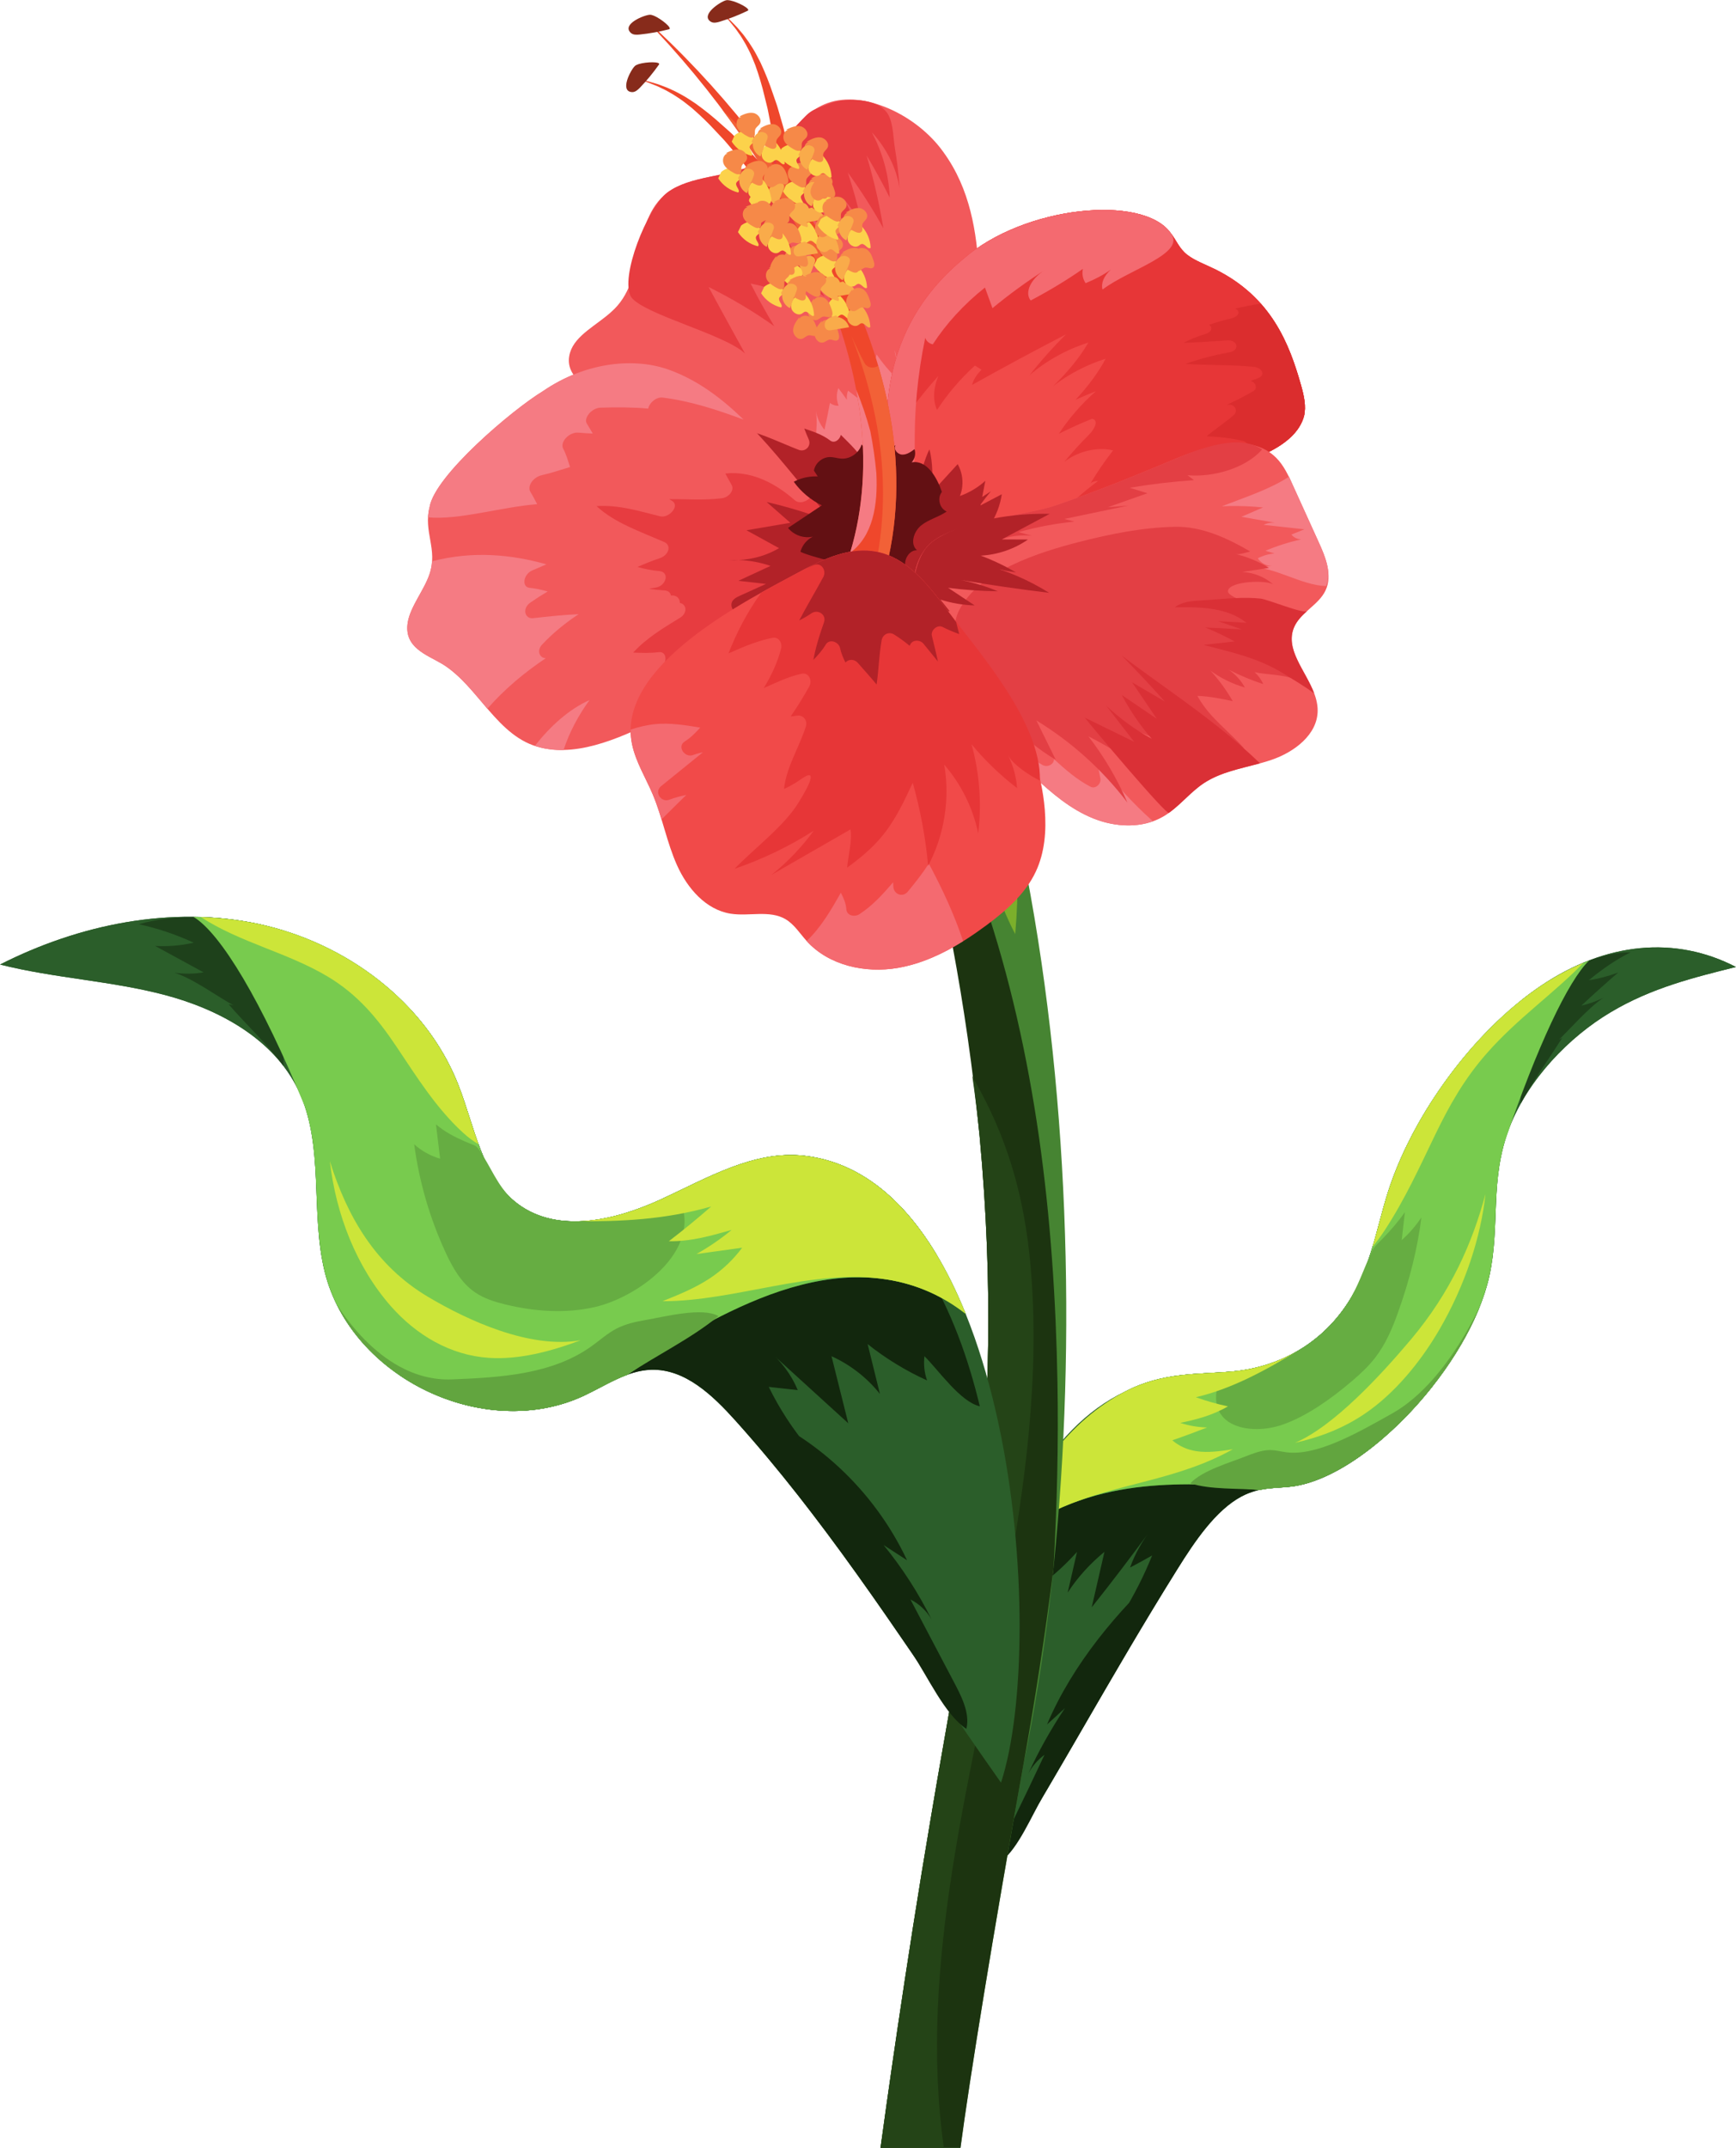 <?xml version="1.0" encoding="UTF-8"?><svg xmlns="http://www.w3.org/2000/svg" xmlns:xlink="http://www.w3.org/1999/xlink" height="360.4" preserveAspectRatio="xMidYMid meet" version="1.0" viewBox="66.9 32.4 291.4 360.4" width="291.4" zoomAndPan="magnify"><g><g><path d="M 255.816 265.855 C 262.191 262.547 268.141 263.047 273.961 262.492 C 279.785 261.953 287.102 259.262 292.254 252.285 C 296.902 245.996 297.773 239.027 299.898 232.359 C 304.066 219.352 314.273 205.461 325.355 197.949 C 336.438 190.375 348.188 189.402 358.289 194.645 C 351.367 196.379 344.141 198.121 337.234 202.258 C 330.336 206.348 323.434 213.469 320.312 221.477 C 316.867 230.34 318.785 237.871 316.895 246.52 C 313.539 261.566 296.473 279.973 283.84 281.809 C 281.043 282.168 278.359 281.852 275.273 283.5 C 270.953 285.809 267.43 291.039 264.539 295.676 C 251.578 316.359 241.777 335.516 230.68 351.812 C 224.594 332.07 229.277 278.281 255.816 265.855" fill="#2b5e2a"/></g><g><path d="M 251.289 307.34 C 252.902 305.27 254.641 303.238 256.48 301.277 C 256.074 301.945 255.672 302.609 255.266 303.27 C 257.242 300.113 258.934 296.766 260.293 293.387 C 259.059 294.086 257.824 294.762 256.59 295.41 C 257.406 293.102 258.719 290.789 260.367 288.688 C 256.961 293.34 253.555 297.816 250.152 302.086 C 250.867 298.992 251.578 295.891 252.289 292.777 C 249.891 294.742 247.75 297.09 246.113 299.625 C 246.637 297.355 247.16 295.078 247.684 292.797 C 245.359 295.363 242.809 297.609 240.105 299.375 C 240.453 298.32 240.566 297.23 240.438 296.219 C 238.605 298.422 235.871 302.875 233.379 303.672 C 234.855 297.398 237 291.184 240.277 285.113 C 240.906 283.941 239.82 283.207 238.898 283.57 C 243.098 275.816 248.66 269.57 255.816 265.855 C 262.191 262.543 268.141 263.047 273.961 262.492 C 279.785 261.953 287.102 259.262 292.254 252.285 C 296.902 245.996 297.773 239.027 299.898 232.359 C 301.547 227.199 304.145 221.949 307.352 216.988 C 307.352 233 307.352 249.008 307.352 265.016 C 300.512 273.633 291.387 280.828 283.84 281.809 C 281.043 282.168 278.359 281.852 275.273 283.5 C 270.953 285.809 267.43 291.039 264.539 295.676 C 258.973 304.602 253.902 313.316 249.059 321.676 C 246.652 325.82 244.309 329.879 241.977 333.824 C 240.059 337.062 237.855 342.438 235.094 344.586 C 234.578 342.574 235.844 340.141 236.805 338.168 C 238.609 334.473 240.418 330.688 242.223 326.836 C 241.102 327.66 240.152 328.75 239.527 329.961 C 241.203 326.258 243.262 322.605 245.648 319.008 C 244.648 319.938 243.652 320.844 242.656 321.73 C 244.742 316.793 247.699 311.953 251.289 307.34" fill="#12270d"/></g><g><path d="M 278.332 282.398 C 274.41 282.059 270.559 281.434 266.438 281.445 C 259.953 281.465 252.602 282.102 245.246 285.273 C 241.324 286.977 238 289.145 235.188 291.695 C 239.59 280.227 246.301 270.789 255.816 265.855 C 262.191 262.543 268.141 263.047 273.961 262.492 C 279.785 261.953 287.102 259.262 292.254 252.285 C 296.902 245.996 297.773 239.027 299.898 232.359 C 304.066 219.352 314.273 205.461 325.355 197.949 C 336.438 190.375 348.188 189.406 358.289 194.645 C 351.367 196.379 344.141 198.121 337.234 202.258 C 330.336 206.348 323.434 213.469 320.312 221.477 C 316.867 230.34 318.785 237.871 316.895 246.52 C 313.539 261.562 296.473 279.973 283.84 281.809 C 282.008 282.047 280.219 282 278.332 282.398" fill="#2b5e2a"/></g><g><path d="M 322.152 217.574 C 322.152 211.824 322.152 206.074 322.152 200.324 C 323.211 199.48 324.277 198.68 325.355 197.949 C 330.145 194.691 335.844 192.148 340.602 192.18 C 338.195 193.398 335.844 194.984 333.605 196.863 C 335.219 196.625 336.879 196.188 338.527 195.574 C 336.465 197.352 334.398 199.207 332.336 201.137 C 333.559 200.859 334.82 200.406 336.051 199.812 C 333.688 201.328 330.266 205.227 328.527 206.902 C 328.734 206.758 328.938 206.629 329.145 206.508 C 326.973 209.961 324.23 213.75 322.152 217.574" fill="#1e411b"/></g><g><path d="M 255.816 265.855 C 262.191 262.543 268.141 263.047 273.961 262.492 C 279.785 261.953 287.102 259.262 292.254 252.285 C 296.902 245.996 297.773 239.027 299.898 232.359 C 304.066 219.352 314.273 205.461 325.355 197.949 C 328.086 196.105 330.859 194.641 333.641 193.562 C 330.164 196.906 324.914 207.934 319.473 223.984 C 317.211 231.797 318.605 238.699 316.895 246.52 C 313.539 261.562 296.473 279.973 283.84 281.809 C 282.008 282.047 280.219 282 278.332 282.398 C 274.41 282.059 270.559 281.434 266.438 281.445 C 259.953 281.465 252.602 282.102 245.246 285.273 C 241.324 286.977 238 289.145 235.188 291.695 C 239.59 280.227 246.301 270.789 255.816 265.855" fill="#78cb4e"/></g><g><path d="M 302.719 235.777 C 302.539 237.34 302.363 238.906 302.188 240.473 C 303.41 239.387 304.551 238.078 305.492 236.668 C 304.863 241.77 303.523 247.195 301.523 252.73 C 300.625 255.238 299.523 257.879 297.746 260.184 C 296.598 261.672 295.242 262.922 293.895 264.074 C 290.172 267.262 286.246 269.941 282.508 271.32 C 276.695 273.531 267.934 271.762 272.121 262.641 C 272.738 262.598 273.352 262.551 273.961 262.492 C 279.785 261.953 287.102 259.262 292.254 252.285 C 294.5 249.246 295.305 246.559 296.703 243.434 C 297.637 241.348 297.441 241.836 299.051 240.156 C 300.375 238.773 301.605 237.387 302.719 235.777" fill="#66ad42"/></g><g><path d="M 295.957 269.625 C 292.129 272.211 288.117 273.621 284.277 274.484 C 290.738 271.746 298.656 263.168 303.699 257.188 C 310.469 249.145 314.051 240.926 316.25 232.738 C 315.469 239.945 312.863 248.023 308.469 255.562 C 305.234 261.09 300.906 266.277 295.957 269.625" fill="#cce539"/></g><g><path d="M 265.02 271.141 C 266.422 271.602 267.926 271.863 269.512 271.914 C 267.566 272.672 265.625 273.395 263.684 274.062 C 264.809 275.035 266.199 275.664 267.777 275.895 C 269.648 276.176 271.754 275.891 273.844 275.566 C 264.379 280.84 254.738 281.176 245.246 285.273 C 241.324 286.977 238 289.145 235.188 291.695 C 239.59 280.227 246.301 270.789 255.816 265.855 C 262.191 262.543 268.141 263.047 273.961 262.492 C 277.418 262.164 281.402 261.09 285.145 258.801 C 279.145 262.457 273.578 265.449 267.629 266.836 C 269.379 267.465 271.18 267.977 273.023 268.371 C 270.301 269.938 267.637 270.59 265.02 271.141" fill="#cce539"/></g><g><path d="M 316.512 209.082 C 312.684 213.418 310.18 217.879 307.754 222.902 C 305.207 228.184 302.711 233.68 299.316 238.848 C 298.621 239.906 297.945 240.812 297.281 241.602 C 298.211 238.52 298.926 235.406 299.898 232.359 C 304.066 219.352 314.273 205.461 325.355 197.949 C 327.773 196.316 330.223 194.992 332.68 193.965 C 327.664 199.137 321.66 203.238 316.512 209.082" fill="#cce539"/></g><g><path d="M 307.395 263.852 C 310.633 260.191 313.324 255.723 315.352 251.504 C 309.918 265.227 295.109 280.238 283.84 281.809 C 282.008 282.047 280.219 281.996 278.332 282.398 C 274.602 282.086 270.105 282.367 266.695 281.281 C 268.754 279.094 273.488 277.762 275.895 276.793 C 277.199 276.277 278.516 275.793 279.691 275.715 C 280.848 275.633 281.82 275.953 282.879 276.082 C 287.91 276.691 294.48 273 300.66 269.516 C 303.098 268.141 305.355 266.16 307.395 263.852" fill="#62a53f"/></g><g><path d="M 214.371 134.602 C 219.613 143.18 226.816 177.305 231.344 223.121 C 236.031 273.621 228.309 306.355 223.191 337.137 C 218.824 362.805 215.473 387.133 214.703 392.777 L 228.102 392.777 C 229.629 381.277 233.52 357.441 238.715 328.328 C 252.539 262.426 247.691 160.141 212.453 105.395 C 209.895 110.09 212.816 113.789 210.887 118.91 C 210.012 122.23 208.945 125.738 207.648 129.266 C 206.723 133.023 214.641 130.551 214.371 134.602" fill="#468432"/></g><g><path d="M 209.914 135.453 C 215.129 143.887 226.801 177.172 231.344 223.121 C 236.031 273.621 228.309 306.355 223.191 337.137 C 218.824 362.805 215.473 387.133 214.703 392.777 L 228.129 392.777 C 229.672 381.148 233.566 357.031 238.715 328.328 C 240.559 318.098 242.293 307.074 243.742 295.52 C 244.324 285.129 244.59 274.719 244.402 264.309 C 243.914 236.742 240.738 209.152 232.066 183.508 C 225.473 163.734 221.047 137.68 213.098 118.34 C 212.75 119.426 210.059 122.039 207.652 129.254 C 206.727 133.02 210.188 131.43 209.914 135.453" fill="#1c3410"/></g><g><path d="M 233 144.625 C 228.922 131.746 223.551 118.039 216.566 106.297 C 214.461 110.375 212.527 114.574 210.887 118.914 C 210.617 119.93 210.332 120.961 210.027 122.008 C 215.559 130.008 219.797 138.832 223.703 147.895 C 228.855 159.719 231.207 177.508 237.312 189.129 C 238.496 175.719 237.164 157.582 233 144.625" fill="#7baf2b"/></g><g><path d="M 214.703 392.777 L 225.332 392.777 C 220.961 361.738 230.078 330.379 235.668 299.621 C 238.984 281.656 241.539 263.031 239.859 244.504 C 238.891 233.891 236.363 224.66 231.629 215.766 C 231.133 214.824 230.625 213.895 230.113 212.973 C 230.586 216.254 231 219.637 231.344 223.121 C 236.031 273.621 228.309 306.355 223.191 337.137 C 218.824 362.805 215.473 387.133 214.703 392.777" fill="#244417"/></g><g><path d="M 201.828 226.309 C 193.434 225.383 185.605 230.062 177.938 233.598 C 170.27 237.137 160.641 239.449 153.855 234.426 C 147.734 229.883 146.594 221.402 143.789 214.316 C 138.301 200.441 124.867 190.531 110.273 187.426 C 95.684 184.316 80.211 187.477 66.91 194.234 C 76.023 196.543 85.543 196.953 94.629 199.359 C 103.719 201.77 112.809 206.727 116.914 215.184 C 121.449 224.523 118.922 235.742 121.414 245.824 C 125.828 263.652 148.301 274.367 164.938 266.57 C 168.613 264.848 172.152 262.352 176.211 262.227 C 181.898 262.055 186.539 266.527 190.348 270.758 C 207.41 289.734 220.316 310.863 234.926 331.504 C 242.938 307.008 236.773 230.172 201.828 226.309" fill="#2b5e2a"/></g><g><path d="M 207.789 278.648 C 205.668 276.676 203.383 274.887 200.953 273.309 C 201.484 273.965 202.02 274.621 202.555 275.277 C 199.953 272.164 197.727 268.742 195.938 265.102 C 197.562 265.281 199.188 265.461 200.812 265.641 C 199.734 263.055 198.012 260.734 195.84 258.957 C 200.324 263.039 204.809 267.121 209.289 271.207 C 208.352 267.453 207.41 263.703 206.473 259.953 C 209.633 261.379 212.449 263.57 214.605 266.289 C 213.914 263.5 213.23 260.707 212.539 257.922 C 215.598 260.352 218.957 262.402 222.516 264.016 C 222.059 262.719 221.91 261.312 222.074 259.949 C 224.484 262.34 228.094 267.602 231.371 268.359 C 229.43 260.289 226.602 252.402 222.289 245.281 C 221.457 243.91 222.891 242.641 224.102 242.902 C 218.578 233.707 211.254 227.352 201.828 226.309 C 193.434 225.383 185.605 230.062 177.938 233.598 C 170.27 237.137 160.641 239.449 153.855 234.426 C 147.734 229.883 146.594 221.402 143.789 214.316 C 141.621 208.836 138.203 203.992 133.977 199.922 L 133.977 263.152 C 142.984 269.277 155.004 271.227 164.938 266.57 C 168.613 264.848 172.152 262.352 176.211 262.227 C 181.898 262.055 186.539 266.527 190.348 270.758 C 197.672 278.906 204.352 287.605 210.727 296.516 C 213.895 300.938 216.98 305.414 220.051 309.902 C 222.578 313.594 225.473 320.086 229.113 322.473 C 229.789 319.742 228.129 316.727 226.863 314.324 C 224.484 309.809 222.105 305.293 219.727 300.773 C 221.207 301.512 222.457 302.699 223.277 304.133 C 221.07 299.684 218.359 295.48 215.219 291.637 C 216.531 292.488 217.844 293.34 219.156 294.191 C 216.41 288.344 212.52 283.043 207.789 278.648" fill="#12270d"/></g><g><path d="M 172.184 263.078 C 177.348 259.641 182.426 256.004 187.848 253.27 C 196.387 248.965 206.066 245.566 215.742 247.074 C 220.91 247.883 225.285 249.941 228.996 252.848 C 223.191 238.473 214.359 227.695 201.828 226.309 C 193.434 225.383 185.605 230.062 177.938 233.598 C 170.27 237.137 160.641 239.449 153.855 234.426 C 147.734 229.883 146.594 221.402 143.789 214.316 C 138.301 200.441 124.867 190.531 110.273 187.426 C 95.684 184.316 80.211 187.477 66.91 194.234 C 76.023 196.543 85.543 196.953 94.629 199.359 C 103.719 201.77 112.809 206.727 116.914 215.184 C 121.449 224.523 118.922 235.742 121.414 245.824 C 125.828 263.652 148.301 274.367 164.938 266.57 C 167.352 265.441 169.703 263.988 172.184 263.078" fill="#2b5e2a"/></g><g><path d="M 114.488 211.254 L 114.488 188.539 C 113.098 188.113 111.695 187.727 110.273 187.426 C 103.969 186.082 96.465 185.664 90.199 187.469 C 93.367 188.164 96.465 189.203 99.41 190.57 C 97.293 191.051 95.102 191.238 92.934 191.113 L 101.086 195.555 C 99.469 195.82 97.812 195.836 96.191 195.617 C 99.301 196.555 103.809 199.883 106.098 201.078 C 105.828 201.008 105.555 200.949 105.281 200.91 C 108.145 204.246 111.758 207.57 114.488 211.254" fill="#1e411b"/></g><g><path d="M 201.828 226.309 C 193.434 225.383 185.605 230.062 177.938 233.598 C 170.27 237.137 160.641 239.449 153.855 234.426 C 147.734 229.883 146.594 221.402 143.789 214.316 C 138.301 200.441 124.867 190.531 110.273 187.426 C 106.676 186.656 103.023 186.281 99.367 186.238 C 103.938 188.945 110.855 200.484 118.02 217.926 C 120.992 226.672 119.16 236.711 121.414 245.824 C 125.828 263.652 148.301 274.367 164.938 266.57 C 167.352 265.441 169.703 263.988 172.184 263.078 C 177.348 259.641 182.426 256.004 187.848 253.27 C 196.387 248.965 206.066 245.566 215.742 247.074 C 220.91 247.883 225.285 249.941 228.996 252.848 C 223.191 238.473 214.359 227.695 201.828 226.309" fill="#78cb4e"/></g><g><path d="M 140.082 221.051 C 140.312 222.977 140.543 224.895 140.777 226.812 C 139.164 226.348 137.668 225.516 136.426 224.395 C 137.254 230.621 139.023 236.727 141.645 242.434 C 142.836 245.016 144.281 247.621 146.625 249.23 C 148.137 250.27 149.922 250.828 151.695 251.262 C 156.598 252.457 161.766 252.828 166.688 251.719 C 174.34 249.988 185.875 241.469 180.359 232.453 C 179.555 232.844 178.742 233.227 177.938 233.598 C 170.27 237.137 160.641 239.449 153.855 234.422 C 150.898 232.23 149.84 229.336 147.996 226.348 C 146.766 224.344 147.027 224.832 144.906 223.906 C 143.164 223.145 141.539 222.297 140.082 221.051" fill="#66ad42"/></g><g><path d="M 148.98 260.23 C 154.016 260.559 159.301 259.172 164.359 257.277 C 155.848 258.77 145.426 253.957 138.785 250.016 C 129.871 244.727 125.156 236.449 122.266 227.223 C 123.289 236.156 126.723 244.98 132.508 251.559 C 136.766 256.387 142.461 259.805 148.98 260.23" fill="#cce539"/></g><g><path d="M 189.715 238.766 C 187.867 240.285 185.887 241.641 183.801 242.812 C 186.359 242.461 188.918 242.105 191.473 241.75 C 189.992 243.75 188.156 245.488 186.082 246.863 C 183.613 248.508 180.848 249.621 178.098 250.727 C 190.562 250.727 203.25 245.125 215.742 247.074 C 220.91 247.883 225.285 249.941 228.996 252.848 C 223.191 238.473 214.359 227.695 201.828 226.309 C 193.434 225.383 185.605 230.062 177.938 233.598 C 173.387 235.699 168.145 237.355 163.215 237.312 C 171.117 237.379 178.441 237.059 186.277 234.836 C 183.973 236.852 181.605 238.797 179.172 240.656 C 182.754 240.738 186.27 239.746 189.715 238.766" fill="#cce539"/></g><g><path d="M 121.922 196.262 C 126.953 199.273 130.254 203.246 133.449 208.012 C 136.805 213.016 140.09 218.293 144.562 222.398 C 145.473 223.238 146.363 223.891 147.23 224.395 C 146.008 221.086 145.07 217.559 143.789 214.316 C 138.301 200.441 124.867 190.531 110.273 187.426 C 107.094 186.746 103.863 186.391 100.629 186.281 C 107.234 190.57 115.141 192.207 121.922 196.262" fill="#cce539"/></g><g><path d="M 133.918 261.656 C 129.66 259.32 126.109 255.41 123.441 251.297 C 130.598 265.73 150.09 273.531 164.938 266.57 C 167.352 265.441 169.703 263.988 172.184 263.078 C 177.098 259.809 183.016 256.926 187.508 253.223 C 184.797 251.691 178.562 253.309 175.398 253.855 C 173.68 254.152 171.945 254.516 170.398 255.316 C 168.871 256.105 167.59 257.281 166.195 258.277 C 159.578 263.016 150.926 263.516 142.789 263.844 C 139.574 263.973 136.605 263.129 133.918 261.656" fill="#62a53f"/></g><g><path d="M 168.691 99.164 C 165.398 97.625 161.422 95.379 162.59 91.547 C 163.48 88.613 167.109 86.945 169.562 84.68 C 175.605 79.34 172.629 69.645 178.898 64.723 C 182.75 61.832 189.004 62.141 193.43 60.047 C 198.625 57.613 200.242 51.73 205.797 49.699 C 211.848 47.477 220.816 51.656 225.262 57.926 C 229.77 64.117 230.863 71.406 231.234 78.27 C 231.406 81.41 231.441 84.547 231.355 87.676 C 231.152 95.289 230.07 102.996 226.961 109.469 C 223.863 115.988 218.594 121.02 212.684 122.379 C 207.227 123.637 201.746 122.031 197.262 119.559 C 187.355 113.785 178.836 103.523 168.691 99.164" fill="#f2595b"/></g><g><path d="M 230.18 81.254 C 230.047 81.098 229.902 80.938 229.746 80.777 C 229.504 85.465 228.215 89.879 226.164 93.664 C 225.996 90.309 225.664 86.957 225.164 83.621 C 223.531 88.078 221.688 92.438 219.652 96.672 C 219.262 94.773 219.207 92.816 219.527 90.977 C 219.188 92.359 218.82 93.734 218.434 95.098 C 217.711 93.883 217.23 92.504 217.051 91.105 C 217.535 92.562 217.527 94.16 217.043 95.523 C 215.949 94.406 214.945 93.184 214.051 91.879 C 213.449 94.102 213.094 96.414 212.961 98.75 C 212.199 97.359 211.395 95.992 210.559 94.648 C 211.148 95.816 211.711 96.996 212.246 98.191 C 211.621 97.172 210.973 96.168 210.305 95.184 C 210.539 96.527 210.742 97.875 210.914 99.227 C 210.367 98.793 209.812 98.371 209.246 97.953 C 209.066 98.438 209 98.973 209.062 99.488 C 208.59 98.82 208.113 98.164 207.621 97.516 C 207.266 98.449 207.285 99.547 207.664 100.473 C 207.148 100.504 206.621 100.328 206.211 100 C 205.934 101.512 205.629 103.016 205.289 104.504 C 204.547 103.613 204.047 102.504 203.848 101.324 C 204.363 104.676 203.234 107.727 203.707 111.211 C 204.195 114.973 205.086 118.676 205.312 122.496 C 207.711 122.926 210.203 122.965 212.684 122.379 C 218.59 121.02 223.863 115.988 226.961 109.469 C 230.074 102.996 231.152 95.289 231.355 87.676 C 231.422 85.062 231.84 83.258 230.18 81.254" fill="#f57b83"/></g><g><path d="M 221.352 117.176 C 220.695 118.004 219.691 117.789 219.336 116.793 C 218.453 114.359 216.984 112.523 216.16 110.195 C 215.262 110.473 214.414 110.875 213.461 111.02 C 212.902 111.105 212.457 110.82 212.184 110.293 C 211.141 108.297 209.535 106.879 208.043 105.363 C 207.863 106.172 206.973 106.867 206.254 106.316 C 204.949 105.309 203.41 104.828 201.902 104.301 C 202.137 104.902 202.363 105.5 202.633 106.086 C 203.16 107.25 202.055 108.301 200.977 107.879 C 197.98 106.723 195.117 105.289 192.031 104.523 C 192.793 106.188 193.445 107.895 194.621 109.277 C 195.355 110.141 194.633 111.469 193.43 111.371 C 190.207 111.121 187.363 110.043 184.43 109.262 C 184.535 109.586 184.652 109.898 184.762 110.219 C 188.824 113.609 192.781 117.043 197.262 119.559 C 201.746 122.031 207.227 123.637 212.684 122.379 C 216.754 121.422 220.504 118.793 223.469 115.07 C 222.777 115.559 222.07 116.242 221.352 117.176" fill="#b22228"/></g><g><path d="M 190.047 88.258 C 188.645 85.711 187.242 83.145 185.844 80.555 C 189.695 82.461 193.383 84.652 196.863 87.129 C 195.457 84.789 194.133 82.406 192.895 79.973 C 196.113 80.57 199.227 81.844 201.93 83.719 C 200.633 81.645 199.234 79.621 197.734 77.66 C 200.348 79.035 202.887 80.543 205.348 82.18 C 203.344 79.145 200.27 75.371 198.848 72.098 C 199.277 72.352 199.711 72.688 200.121 72.984 C 200.344 72.348 200 71.598 199.371 71.133 C 200.402 71.922 201.414 72.734 202.406 73.566 C 201.543 71.82 200.621 70.098 199.629 68.398 C 201.629 70.047 203.656 71.664 205.707 73.246 C 204.328 70.93 202.613 68.758 200.617 66.809 C 202.602 68.652 204.785 70.328 207.09 71.781 C 205.926 69.562 204.66 67.383 203.289 65.246 C 204.027 65.371 204.672 65.891 205.246 66.391 C 207.25 68.125 209.176 69.945 211.004 71.836 C 210.16 68.742 208.762 65.711 206.84 62.91 C 208.02 65.16 209.586 67.312 211.414 69.242 C 210.805 66.598 210.07 63.969 209.219 61.359 C 211.41 64.367 213.395 67.484 215.176 70.695 C 214.504 66.602 213.57 62.523 212.355 58.484 C 213.762 60.801 215.059 63.16 216.246 65.562 C 216.121 61.93 215.129 58.148 213.23 54.582 C 215.801 57.371 217.422 60.742 217.895 64.02 C 217.758 61.789 217.504 59.543 217.121 57.297 C 216.852 55.711 216.859 53.262 216.047 51.734 C 214.375 48.551 208.332 48.887 206.148 49.781 C 205.383 50.078 204.621 50.375 203.859 50.68 C 202.781 51.117 202.25 51.73 201.543 52.473 C 199.059 55.098 197.02 58.324 193.43 60.047 C 189.004 62.141 182.75 61.832 178.895 64.723 C 175.57 67.277 170.852 78.977 172.855 82.262 C 175.035 85.195 188.621 88.508 191.957 91.719 C 191.32 90.566 190.684 89.414 190.047 88.258" fill="#e73c40"/></g><g><path d="M 222.688 110.02 C 222.199 110.961 221.703 111.895 221.199 112.824 C 221.082 111.031 220.738 109.262 220.172 107.598 C 219.871 110.336 219.125 112.992 218.016 115.43 C 217.727 115.301 217.438 115.176 217.148 115.047 C 217.09 115.797 217.02 116.543 216.949 117.289 C 216.43 116.906 215.914 116.527 215.395 116.16 C 215.156 116.715 214.914 117.266 214.664 117.816 C 213.883 117.156 213.16 116.406 212.512 115.578 C 212.051 115.902 212.117 116.652 212.152 117.25 C 212.191 117.852 211.914 118.68 211.398 118.609 C 211.215 118.582 211.07 118.441 210.938 118.305 C 210.379 117.746 209.816 117.195 209.246 116.66 C 209.18 117.793 209.094 118.922 208.984 120.055 C 206.484 118.664 204.055 117.188 201.703 115.648 C 203.148 116.941 205.375 119.465 205.309 121.699 C 203.379 122.426 199.762 120.215 197.879 119.891 C 200.379 121.555 202.77 123.234 206.586 123.367 C 210.383 123.461 216.023 122.871 219.375 120.113 C 221.957 117.98 226.395 113.898 226.465 109.668 C 226.152 109.812 224.863 109.383 225.062 108.914 C 224.641 109.906 224.211 110.887 223.766 111.863 C 223.414 111.242 223.055 110.629 222.688 110.02" fill="#ef472b"/></g><g><path d="M 139.012 117.469 C 137.93 121.648 140.426 124.555 138.996 128.734 C 138.098 131.422 135.797 134.133 135.344 136.82 C 134.652 141.043 138.48 142.227 141.156 143.816 C 147.309 147.641 150.379 156.148 157.68 157.84 C 164.383 159.461 171.84 155.828 178.27 152.668 C 187.641 147.938 196.477 143.316 205.23 138.398 C 207.547 137.098 210.008 135.625 211.098 133.199 C 211.742 131.762 211.809 130.133 211.551 128.609 C 210.938 124.891 208.477 121.805 205.895 118.977 C 198.492 110.957 191.113 98.941 179.387 94.512 C 173.613 92.348 165.332 93.02 158.016 98.043 C 152.938 101.117 139.875 112.188 139.012 117.469" fill="#f2595b"/></g><g><path d="M 157.066 116.996 C 156.715 116.332 156.375 115.641 155.945 114.957 C 155.336 114.008 156.363 112.449 157.879 112.121 C 159.434 111.781 161.012 111.227 162.586 110.762 C 162.246 109.723 161.957 108.656 161.449 107.715 C 160.836 106.586 162.414 104.855 164 104.992 C 164.789 105.059 165.594 105.105 166.398 105.148 C 166.074 104.598 165.754 104.027 165.406 103.473 C 164.828 102.566 166.188 100.855 167.684 100.805 C 170.426 100.711 173.117 100.727 175.707 100.957 C 175.859 100.059 177 98.965 178.148 99.109 C 183.082 99.742 187.441 101.234 191.719 102.805 C 188.125 99.312 184.121 96.254 179.387 94.512 C 173.613 92.348 165.332 93.023 158.016 98.043 C 152.938 101.117 139.871 112.188 139.012 117.469 C 138.852 118.07 138.777 118.645 138.746 119.199 C 143.855 119.711 151.141 117.445 157.066 116.996" fill="#f57b83"/></g><g><path d="M 156.297 128.086 C 157.07 127.766 157.844 127.426 158.617 127.09 C 152.98 125.484 146.375 124.754 139.418 126.578 C 139.371 127.266 139.25 127.977 138.996 128.734 C 138.098 131.422 135.797 134.133 135.344 136.82 C 134.652 141.043 138.48 142.227 141.156 143.816 C 144.176 145.598 146.348 148.594 148.703 151.32 C 151.621 147.98 154.988 145.203 158.512 142.836 C 157.492 142.82 156.926 141.59 157.895 140.551 C 159.773 138.547 161.84 136.898 164.02 135.453 C 161.504 135.555 158.949 135.836 156.375 136.121 C 155.035 136.281 154.43 134.516 155.98 133.461 C 156.934 132.812 157.879 132.203 158.832 131.637 C 157.855 131.371 156.871 131.129 155.816 131.035 C 154.43 130.918 154.707 128.746 156.297 128.086" fill="#f57b83"/></g><g><path d="M 205.895 118.977 C 204.945 117.926 203.992 116.816 203.031 115.672 C 202.559 116.473 201.164 117.066 200.324 116.34 C 197.562 113.926 193.457 111.32 188.645 111.852 C 189.008 112.504 189.367 113.156 189.73 113.809 C 190.191 114.648 189.258 115.852 188.074 116 C 185.02 116.375 182.184 116.125 179.234 116.148 C 179.41 116.254 179.578 116.359 179.754 116.469 C 181.047 117.293 179.188 119.391 177.715 119.031 C 174.305 118.211 170.926 117.07 167.035 117.32 C 170.086 120.141 174.352 121.578 178.41 123.352 C 179.66 123.902 179.16 125.57 177.629 126.066 C 176.371 126.477 175.133 126.992 173.895 127.523 C 175.066 127.852 176.262 128.113 177.551 128.215 C 179.395 128.375 178.719 130.777 176.887 131.004 C 176.547 131.043 176.199 131.121 175.855 131.211 C 176.707 131.32 177.562 131.418 178.445 131.465 C 179.113 131.5 179.445 131.871 179.523 132.328 L 179.547 132.324 C 180.488 132.199 181.051 132.859 181.012 133.566 C 182.141 133.742 182.375 135.242 181.039 136.059 C 178.277 137.746 175.391 139.469 173.184 141.895 C 174.598 141.949 176 142.012 177.457 141.824 C 178.785 141.664 178.871 143.285 178.164 144.094 C 177.574 144.754 177.133 145.488 176.719 146.234 C 180.066 144.762 183.371 143.203 186.828 142.43 C 188.215 142.129 188.684 143.844 187.766 144.676 C 184.906 147.293 181.766 149.602 178.957 152.316 C 188.074 147.703 196.691 143.191 205.23 138.398 C 207.547 137.098 210.008 135.625 211.098 133.199 C 211.742 131.762 211.809 130.133 211.551 128.609 C 210.938 124.891 208.477 121.805 205.895 118.977" fill="#e73c40"/></g><g><path d="M 203.648 118.945 C 201.004 118.031 198.312 117.258 195.586 116.629 C 196.914 117.793 198.238 118.953 199.566 120.117 C 197.109 120.531 194.656 120.953 192.199 121.371 C 194.023 122.371 195.848 123.375 197.672 124.375 C 195.613 125.582 193.258 126.262 190.875 126.363 C 192.703 126.426 194.512 126.754 196.234 127.352 C 194.434 128.188 192.637 129.02 190.836 129.852 C 192.383 130.027 193.926 130.199 195.469 130.375 C 194.008 131.039 192.543 131.703 191.078 132.363 C 190.516 132.621 189.891 132.945 189.715 133.539 C 189.508 134.223 189.996 134.906 190.492 135.418 C 191.738 136.715 193.219 137.746 194.832 138.523 C 194.613 138.965 194.77 139.453 195.598 139.992 C 196.723 140.73 198.172 141.148 199.527 141.539 C 200.363 141.086 201.188 140.625 202.02 140.168 C 204.543 140.18 207.07 139.621 209.312 138.441 L 209.289 135.641 C 210.039 134.938 210.672 134.141 211.098 133.199 C 211.742 131.762 211.809 130.133 211.551 128.609 C 210.723 123.711 208.309 120.551 203.648 118.945" fill="#b22228"/></g><g><path d="M 190.875 126.363 C 190.391 126.344 189.898 126.336 189.41 126.359 C 189.898 126.387 190.391 126.383 190.875 126.363" fill="#b22228"/></g><g><path d="M 156.688 157.535 C 157.012 157.645 157.34 157.75 157.68 157.84 C 158.926 158.156 160.203 158.273 161.496 158.246 C 162.473 155.266 163.961 152.477 165.855 149.859 C 162.363 151.426 159.25 154.27 156.688 157.535" fill="#f57b83"/></g><g><path d="M 215.707 128.316 C 216.703 119.355 215.496 111.324 215.719 102.844 C 215.996 94.531 218.348 84.352 228.586 75.867 C 238.773 66.918 258.715 64.949 263.398 71.488 C 264.375 72.695 264.805 74.066 266.184 75.148 C 267.406 76.109 269.258 76.785 270.902 77.59 C 280.328 82.285 283.305 90.039 285.297 97.078 C 285.777 98.801 286.18 100.562 285.789 102.215 C 284.324 107.523 276.691 109.723 270.941 111.609 C 261.902 114.297 253.316 117.086 245.605 121.988 C 241.262 124.75 237.281 128.188 232.363 130.047 C 226.766 132.102 219.797 131.945 216.344 127.34 C 214.93 125.406 214.27 122.254 216.051 119.145 C 215.727 122.254 215.613 125.316 215.707 128.316" fill="#f14a49"/></g><g><path d="M 215.707 128.316 C 216.703 119.355 215.496 111.324 215.719 102.844 C 215.996 94.531 218.348 84.352 228.586 75.867 C 238.773 66.918 258.715 64.949 263.398 71.488 C 264.375 72.695 264.805 74.066 266.184 75.148 C 267.406 76.109 269.258 76.785 270.902 77.59 C 280.328 82.285 283.305 90.039 285.297 97.078 C 285.777 98.801 286.18 100.562 285.789 102.215 C 284.324 107.523 276.691 109.723 270.941 111.609 C 261.902 114.297 253.316 117.086 245.605 121.988 C 241.262 124.75 237.281 128.188 232.363 130.047 C 226.766 132.102 219.797 131.945 216.344 127.34 C 214.93 125.406 214.27 122.254 216.051 119.145 C 215.727 122.254 215.613 125.316 215.707 128.316" fill="#f14a49"/></g><g><path d="M 215.77 121.047 C 215.781 120.574 215.777 120.117 215.785 119.652 C 214.617 122.043 214.832 124.426 215.676 126.203 C 215.68 124.645 215.734 123.07 215.848 121.484 C 215.797 121.359 215.762 121.223 215.77 121.047" fill="#de2e23"/></g><g><path d="M 235.691 127.465 C 236.438 126.66 236.898 125.602 236.984 124.512 C 236.121 124.57 235.273 124.852 234.547 125.316 C 235.742 123.48 236.492 121.363 236.719 119.191 C 235.488 119.504 234.285 119.922 233.129 120.441 C 234.121 118.898 234.789 117.141 235.059 115.328 C 233.867 115.949 232.68 116.574 231.488 117.199 C 231.762 115.82 232.031 114.449 232.297 113.074 C 231.062 114.188 229.602 115.062 228.031 115.621 C 228.715 113.898 228.566 111.879 227.652 110.273 C 226.219 111.84 224.785 113.406 223.355 114.969 C 223.438 112.566 223.516 110.133 222.922 107.805 C 221.32 110.637 219.473 121.75 216.137 121.945 C 216.059 122.914 215.422 125.766 215.871 126.59 C 216.016 126.855 216.176 127.105 216.344 127.34 C 219.793 131.945 226.766 132.102 232.363 130.047 C 235.68 128.793 238.52 126.852 241.379 124.859 C 242.645 123.621 243.934 122.406 245.246 121.199 C 241.895 122.695 238.488 124.367 235.438 126.734 C 234.52 127.453 233.484 126.289 234.051 125.371 C 234.301 124.961 234.562 124.555 234.828 124.148 C 234.047 124.742 233.289 125.383 232.539 126.047 C 231.551 126.93 230.234 126.191 230.871 124.934 C 231.312 124.082 231.68 123.211 232.066 122.34 C 231.035 123.137 230.082 124.059 229.191 125.109 C 228.438 126.004 226.891 125.531 227.348 124.363 C 228.711 120.961 230.773 117.777 233.223 114.84 C 230.348 116.672 227.504 118.629 224.73 120.801 C 224.516 120.965 224.312 121.047 224.113 121.086 C 223.078 122.074 221.98 121.102 222.562 119.867 C 223.059 118.836 223.316 117.754 223.574 116.668 C 221.941 117.832 220.383 119.148 218.809 120.453" fill="#b22228"/></g><g><path d="M 215.676 126.203 C 215.68 123.883 215.805 121.527 216.051 119.145 C 214.59 121.691 214.773 124.305 215.676 126.203" fill="#e73637"/></g><g><path d="M 285.297 97.078 C 283.305 90.039 280.328 82.285 270.902 77.59 C 269.258 76.789 267.406 76.109 266.184 75.148 C 264.805 74.066 264.371 72.695 263.398 71.488 C 258.715 64.949 238.773 66.918 228.586 75.867 C 218.348 84.352 215.996 94.531 215.719 102.844 C 215.676 104.098 215.609 105.34 215.844 106.43 C 218.594 102.715 221.277 98.945 224.406 95.488 C 223.527 97.629 223.492 99.645 224.184 101.191 C 225.891 98.562 228.035 96.031 230.547 93.738 C 230.922 93.969 231.297 94.203 231.668 94.438 C 230.836 95.23 230.27 96.145 230.078 96.984 C 235.293 94.059 240.562 91.23 245.84 88.496 C 243.617 90.699 241.574 92.992 239.719 95.352 C 242.445 92.98 245.883 91.055 249.586 89.879 C 248.137 92.395 246.082 94.867 243.68 97.184 C 246.215 95.211 249.25 93.613 252.496 92.586 C 251.238 94.949 249.488 97.27 247.457 99.465 C 248.574 98.965 249.703 98.488 250.848 98.043 C 248.367 100.242 246.285 102.66 244.629 105.191 C 246.441 104.27 248.301 103.426 250.195 102.672 C 251.422 102.867 250.602 104.43 249.719 105.312 C 248.238 106.785 246.855 108.309 245.574 109.875 C 247.887 108.078 251.129 107.34 253.742 107.969 C 252.344 109.766 251.082 111.602 249.969 113.473 C 250.316 113.211 250.777 113.078 251.199 113.113 C 248.727 114.953 246.457 116.965 244.398 119.113 C 245.082 118.148 246.066 117.352 247.18 116.867 C 245.375 118.566 243.715 120.367 242.207 122.246 C 241.992 122.516 241.77 122.844 241.867 123.145 C 242.051 123.688 242.902 123.457 243.43 123.148 C 251.82 118.191 261.188 114.43 270.941 111.609 C 276.691 109.723 284.324 107.523 285.789 102.215 C 286.184 100.566 285.777 98.801 285.297 97.078" fill="#e73637"/></g><g><path d="M 278.539 83.352 C 277.094 83.559 275.672 83.836 274.273 84.172 L 274.527 84.348 C 275.227 84.918 274.461 85.629 273.539 85.836 C 272.238 86.117 271.043 86.5 269.855 86.883 C 270.508 87.371 270.324 88.133 269.145 88.473 C 267.836 88.852 266.652 89.363 265.531 89.934 C 267.961 89.84 270.367 89.68 272.898 89.516 C 274.746 89.406 274.984 91.195 273.352 91.488 C 270.777 91.973 268.27 92.605 265.902 93.453 C 269.641 93.707 273.512 93.57 277.367 93.957 C 278.816 94.105 279.371 95.41 278.039 95.867 C 277.637 96.012 277.238 96.16 276.844 96.312 C 277.738 96.574 278.016 97.578 277.297 98.008 C 275.844 98.879 274.344 99.613 272.816 100.324 L 273.047 100.312 C 274.312 100.184 274.695 101.441 274.027 102.016 C 272.562 103.285 270.887 104.363 269.434 105.609 C 271.484 105.68 273.516 105.906 275.504 106.371 C 276.727 106.664 276.59 108.07 275.465 108.316 C 274.805 108.465 274.16 108.641 273.543 108.844 C 274.125 109.262 274.258 110.102 273.441 110.461 C 272.82 110.738 272.23 111.035 271.699 111.375 C 277.301 109.5 284.402 107.312 285.789 102.215 C 286.184 100.566 285.777 98.801 285.297 97.078 C 283.992 92.41 282.242 87.562 278.539 83.352" fill="#db2d2e"/></g><g><path d="M 220.324 110.344 C 220.469 108.656 220.438 107.02 220.445 105.391 C 220.488 99.336 221.23 93.066 222.73 86.73 C 221.672 88.352 222.047 89.836 223.473 90.18 C 225.648 86.816 228.605 83.531 232.234 80.648 C 232.648 81.805 233.07 82.953 233.492 84.105 C 236.285 81.801 239.25 79.637 242.387 77.637 C 239.852 79.195 238.852 81.516 239.906 82.82 C 243.031 81.164 246.008 79.383 248.668 77.512 C 248.492 78.383 248.656 79.207 249.125 79.914 C 250.699 79.277 252.168 78.492 253.391 77.621 C 252.176 78.691 251.68 79.941 251.969 80.984 C 256.379 77.602 266.125 74.957 263.398 71.488 C 258.715 64.949 238.773 66.918 228.586 75.867 C 218.348 84.352 215.996 94.531 215.719 102.844 C 215.52 109.445 215.902 115.703 216.191 122.301 C 217.719 119.691 219.027 116.586 219.742 113.863 C 220.055 112.652 220.23 111.484 220.324 110.344" fill="#f46a70"/></g><g><path d="M 215.688 125.145 C 215.719 123.168 215.844 121.164 216.051 119.145 C 214.664 121.559 214.758 124.027 215.543 125.895 C 215.59 125.645 215.641 125.395 215.688 125.145" fill="#db2d2e"/></g><g><path d="M 206.32 112.746 C 204.312 112.055 202.016 112.234 200.141 113.234 C 201.352 114.918 202.988 116.293 204.859 117.191 C 202.969 118.453 201.074 119.715 199.18 120.977 C 200.141 122.191 201.828 122.785 203.344 122.438 C 202.344 122.938 201.57 123.871 201.262 124.938 C 201.203 125.141 205.344 126.375 205.926 126.395 C 204.855 126.84 203.895 127.555 203.164 128.449 C 204.004 128.363 204.848 128.277 205.684 128.191 C 205.355 128.281 205.113 128.609 205.121 128.949 C 205.941 129.188 212.07 130.004 211.91 127.719 C 211.977 128.652 212.945 129.422 213.879 129.277 C 214.809 129.129 215.492 128.098 215.27 127.188 C 216.676 127.637 218.086 128.082 219.496 128.531 C 218.094 127.453 219.043 124.711 220.816 124.719 C 219.598 123.66 220.281 121.547 221.551 120.539 C 222.82 119.531 224.48 119.148 225.812 118.223 C 224.602 117.719 224.168 115.949 225.008 114.938 C 224.16 112.488 222.48 109.516 219.922 109.977 C 220.465 109.395 220.664 108.512 220.41 107.762 C 219.789 108.227 219.098 108.715 218.32 108.676 C 217.547 108.641 216.812 107.762 217.219 107.102 C 216.031 107.797 214.852 108.492 213.664 109.188 C 212.953 108.453 212.242 107.715 211.527 106.98 C 211.105 108.402 209.625 109.434 208.145 109.352 C 207.488 109.312 206.848 109.078 206.188 109.086 C 204.922 109.098 203.734 110.109 203.523 111.355 C 203.938 111.992 204.348 112.633 204.762 113.27 C 203.73 113.352 202.746 113.914 202.152 114.762 L 206.32 112.746" fill="#631013"/></g><g><path d="M 209.355 125.961 C 211.867 118.23 212.352 109.828 211.227 101.562 C 210.113 93.277 207.504 85.137 204.031 77.367 C 200.543 69.59 196.191 62.156 191.27 55.109 C 186.344 48.066 180.844 41.387 174.781 35.219 C 181.219 40.996 187.16 47.348 192.578 54.137 C 197.988 60.934 202.883 68.184 206.961 75.938 C 211.027 83.691 214.301 91.977 216.047 100.746 C 217.805 109.492 217.914 118.797 215.621 127.734 L 209.355 125.961" fill="#ef472b"/></g><g><path d="M 214 111.762 C 213.785 109.41 213.445 107.059 212.984 104.734 C 212.34 102.359 211.562 100.027 210.602 97.762 C 210.844 99.023 211.055 100.293 211.227 101.562 C 212.312 109.547 211.879 117.652 209.59 125.16 C 213.418 122.348 214.289 117.172 214 111.762" fill="#f57b83"/></g><g><path d="M 196.926 60.43 C 194.234 56.973 191.215 53.824 188.105 50.758 C 189.184 52.191 190.242 53.641 191.27 55.109 C 194.637 59.93 197.73 64.938 200.469 70.102 C 201.969 72.539 203.406 75.027 204.742 77.57 C 206.012 79.992 207.191 82.477 208.285 85 C 205.027 76.547 202.672 67.82 196.926 60.43" fill="#f26137"/></g><g><path d="M 211.984 93.262 C 211.199 91.789 210.492 90.285 209.832 88.77 C 211.52 93.164 212.898 97.699 213.828 102.379 C 215.445 110.434 215.641 118.957 213.875 127.238 L 215.621 127.734 C 217.914 118.797 217.805 109.492 216.047 100.746 C 215.578 98.387 214.988 96.066 214.312 93.777 C 213.613 94.246 212.5 94.223 211.984 93.262" fill="#f26137"/></g><g><path d="M 224.395 122.613 C 229.355 119.672 239.539 118.758 244.031 117.227 C 250.887 114.891 257.594 112.148 264.27 109.355 C 269.805 107.043 276.934 105.004 281.145 109.238 C 282.398 110.504 283.16 112.16 283.898 113.781 C 285.355 116.996 286.816 120.211 288.277 123.422 C 289.43 125.969 290.598 128.926 289.402 131.465 C 288.238 133.949 285.156 135.152 284.102 137.688 C 282.188 142.297 288.121 146.668 288.078 151.652 C 288.051 155.668 284.145 158.598 280.328 159.895 C 276.512 161.191 272.301 161.594 268.945 163.824 C 266.508 165.449 264.707 167.93 262.168 169.402 C 258.652 171.449 254.156 171.23 250.387 169.707 C 246.621 168.184 243.457 165.504 240.496 162.727 C 233.605 156.273 213.801 134.844 222.445 124.215 C 222.93 123.617 223.598 123.094 224.395 122.613" fill="#f2595b"/></g><g><path d="M 251.039 160.277 C 251.246 161.203 251.445 162.129 251.613 163.062 C 251.758 163.898 250.789 164.844 249.953 164.406 C 247.629 163.199 245.723 161.508 243.824 159.785 C 243.801 160.676 242.703 161.227 241.867 160.742 C 240.344 159.871 238.898 158.57 237.352 157.805 C 236.715 157.488 236.242 157.328 235.773 157.242 C 235.93 157.66 236.102 158.078 236.277 158.488 C 237.902 160.223 239.375 161.676 240.496 162.727 C 243.457 165.504 246.621 168.184 250.387 169.707 C 253.562 170.992 257.254 171.344 260.438 170.199 C 257 167.184 254.027 163.734 251.039 160.277" fill="#f57b83"/></g><g><path d="M 277.301 117.406 C 277.84 117.441 278.371 117.484 278.906 117.539 C 277.695 118.062 276.492 118.586 275.281 119.113 C 277.355 119.477 279.43 119.844 281.5 120.203 C 280.672 119.992 279.77 120.086 279 120.461 C 281.281 120.711 283.562 120.961 285.84 121.215 C 285.117 121.504 284.391 121.797 283.672 122.09 C 284.062 122.586 284.684 122.891 285.32 122.902 C 283.266 123.352 281.25 123.992 279.309 124.812 C 279.82 124.961 280.328 125.113 280.84 125.266 C 279.863 125.344 278.902 125.621 278.027 126.074 C 278.551 126.859 279.473 127.367 280.422 127.387 C 279.141 127.441 277.855 127.496 276.574 127.555 C 280.715 127.375 285.312 130.629 289.496 130.734 C 290.484 128.383 289.289 125.648 288.277 123.422 L 283.898 113.781 C 283.684 113.312 283.48 112.84 283.281 112.371 C 280.035 114.512 275.797 115.863 272.004 117.344 C 273.77 117.266 275.543 117.285 277.301 117.406" fill="#f57b83"/></g><g><path d="M 221.156 132.016 C 223.594 126.23 230.965 124.086 236.746 123.527 C 236.016 123.871 235.062 123.664 234.543 123.047 C 236.305 122.352 238.23 122.09 240.109 122.289 C 239.359 122.086 238.605 121.883 237.855 121.68 C 240.93 120.828 244.074 120.234 247.246 119.918 C 246.688 119.77 246.133 119.617 245.578 119.469 C 249.141 118.723 252.703 117.977 256.266 117.234 C 255.129 117.324 253.992 117.414 252.855 117.504 C 255.066 116.723 257.285 115.941 259.496 115.16 C 258.508 114.855 257.52 114.547 256.531 114.238 C 260.102 113.637 263.699 113.207 267.309 112.961 C 266.945 112.684 266.586 112.41 266.227 112.137 C 270.453 112.512 275.898 111.031 278.762 107.82 C 274.859 105.086 268.203 107.711 264.27 109.355 C 257.594 112.148 250.887 114.891 244.031 117.227 C 239.539 118.758 229.355 119.672 224.395 122.613 C 223.598 123.094 222.93 123.617 222.449 124.215 C 220.336 126.809 219.93 130.055 220.613 133.566 C 220.766 133.039 220.945 132.523 221.156 132.016" fill="#e33f44"/></g><g><path d="M 285.047 146.863 C 283.758 145.887 282.344 145.078 281.113 144.027 C 280.672 143.652 278.27 140.383 278.055 140.391 C 278.582 140.371 279.109 140.543 279.52 140.871 C 277.863 139.691 276.242 138.461 274.664 137.188 C 275.969 137.176 277.277 137.168 278.59 137.156 C 277.109 136.59 275.633 136.023 274.16 135.457 C 276.324 135.352 278.492 135.246 280.656 135.137 C 279.344 134.406 272.941 132.812 273.02 131.582 C 273.133 129.867 279.719 129.648 280.695 130.52 C 279.258 129.234 277.363 128.461 275.43 128.367 C 276.926 128.141 278.418 127.914 279.914 127.684 C 278.176 126.617 276.27 125.828 274.285 125.352 C 274.934 125.508 276.129 125.078 276.754 124.93 C 272.906 122.684 268.637 120.703 264.141 120.789 C 258.707 120.891 253.305 121.988 248.047 123.328 C 241.438 125.02 231.25 128.199 227.906 134.777 C 223.75 142.945 237.879 156.406 244.105 159.855 C 243.016 157.664 241.934 155.477 240.863 153.281 C 246.758 156.871 251.973 161.578 256.145 167.066 C 254.441 163.098 252.23 159.348 249.586 155.934 C 253.578 157.98 257.387 160.391 260.938 163.125 C 259.043 160.094 257.32 156.945 255.789 153.711 C 256.387 154.973 266.191 158.375 268.078 158.516 C 266.961 157.125 265.227 155.516 264.887 153.633 C 265.863 153.938 268.051 154.855 268.73 155.695 C 268.59 155.523 268.453 155.352 268.316 155.184 C 270.699 156.285 273.172 157.203 275.695 157.926 C 273.98 155.992 271.969 154.332 270.23 152.41 C 269.336 151.418 268.52 150.316 267.891 149.16 C 269.867 149.219 271.887 149.633 273.824 150.047 C 272.77 148.211 271.52 146.492 270.094 144.934 C 271.828 146.199 273.793 147.16 275.863 147.75 C 275.207 146.566 274.273 145.539 273.164 144.773 C 275.027 145.727 276.961 146.531 278.949 147.188 C 278.609 146.426 278.113 145.734 277.496 145.172 C 279.668 145.695 283.23 145.484 285.047 146.863" fill="#e33f44"/></g><g><path d="M 263.777 148.664 C 260.918 146.598 258.035 144.547 255.18 142.395 C 257.656 144.902 260.07 147.473 262.418 150.098 C 260.59 149.027 258.762 147.957 256.93 146.887 C 258.312 148.93 259.699 150.973 261.082 153.016 C 259.121 151.68 257.16 150.344 255.203 149.012 C 256.59 151.645 258.281 154.117 260.234 156.367 C 257.465 154.848 254.891 152.977 252.598 150.809 C 254.152 152.828 255.715 154.848 257.273 156.863 C 254.512 155.516 251.754 154.164 248.996 152.816 C 250.188 154.359 262.617 169.148 263.117 168.785 C 265.18 167.305 266.816 165.242 268.945 163.824 C 271.746 161.965 275.133 161.371 278.395 160.477 C 273.832 156.047 268.848 152.332 263.777 148.664" fill="#da3036"/></g><g><path d="M 269.91 133.051 C 269.422 133.09 268.938 133.121 268.461 133.148 C 266.934 133.23 265.309 133.363 264.094 134.293 C 268.285 134.227 272.859 134.281 276.125 136.895 C 274.535 136.805 272.945 136.719 271.359 136.629 C 272.684 137.082 274.004 137.539 275.328 137.992 C 273.285 137.891 271.246 137.781 269.203 137.68 C 270.895 138.363 272.539 139.145 274.137 140.023 C 272.398 140.215 270.66 140.406 268.922 140.602 C 273.895 141.918 278.059 142.766 282.449 145.473 C 284.102 146.488 285.848 147.543 287.488 148.723 C 286.055 144.906 282.574 141.375 284.102 137.688 C 284.562 136.586 285.402 135.734 286.305 134.926 C 285.703 135.461 279.77 132.977 278.496 132.836 C 275.746 132.539 272.742 132.848 269.91 133.051" fill="#da3036"/></g><g><path d="M 222.824 137.461 L 222.949 137.535 C 223.078 136.891 223.676 136.293 223.836 135.754 C 224.727 135.973 225.633 136.324 226.434 136.801 C 225.277 136.117 224.227 135.246 223.344 134.23 C 224.293 134.617 225.301 134.867 226.32 134.973 C 225.797 134.316 225.277 133.66 224.754 133.004 C 226.617 133.594 228.559 133.926 230.512 133.984 C 229.023 132.996 227.535 132.016 226.047 131.027 C 228.809 131.383 231.598 131.574 234.387 131.609 C 232.41 130.773 230.344 130.145 228.238 129.727 C 233.141 130.559 238.059 131.273 242.996 131.863 C 239.59 129.73 235.855 128.117 231.957 127.105 C 233.727 127.738 235.559 128.184 237.422 128.426 C 235.539 127.328 233.566 126.391 231.523 125.629 C 234.352 125.484 237.129 124.535 239.453 122.926 C 237.984 122.922 236.52 122.914 235.051 122.906 C 237.73 121.477 240.414 120.047 243.094 118.617 C 237.258 118.465 229.449 119.613 224.395 122.613 C 223.598 123.094 222.93 123.617 222.445 124.215 C 219.902 127.344 218.906 135.086 222.824 137.461" fill="#b22228"/></g><g><path d="M 173.004 157.316 C 173.637 160.277 175.285 162.895 176.465 165.68 C 178.098 169.551 178.828 173.766 180.551 177.594 C 182.273 181.43 185.371 185.039 189.535 185.703 C 192.617 186.195 196.055 185.051 198.746 186.621 C 200.223 187.488 201.152 189.016 202.301 190.285 C 206.012 194.398 212.125 195.742 217.605 194.801 C 223.082 193.863 228.027 190.945 232.492 187.637 C 235.809 185.18 239.035 182.355 240.777 178.625 C 242.277 175.414 242.562 171.758 242.273 168.227 C 241.23 155.496 233.254 144.551 225.574 134.348 C 222.52 130.293 219.016 125.938 214.012 124.973 C 209.656 124.129 205.277 126.102 201.363 128.211 C 192.23 133.129 170.176 144.102 173.004 157.316" fill="#f14a49"/></g><g><path d="M 228.57 190.312 C 227.086 185.871 225.094 181.547 222.809 177.301 C 221.754 178.938 220.562 180.457 219.289 181.992 C 218.391 183.078 216.852 182.418 216.852 181.078 C 216.852 180.855 216.836 180.645 216.82 180.43 C 215.113 182.414 213.375 184.352 211.148 185.793 C 210.371 186.293 209.051 186.074 208.965 184.957 C 208.895 183.965 208.504 183.062 208.043 182.184 C 206.449 185 204.672 188.074 202.297 190.281 L 202.301 190.285 C 206.012 194.398 212.125 195.742 217.605 194.801 C 221.527 194.129 225.176 192.434 228.57 190.312" fill="#f46a70"/></g><g><path d="M 181.828 156.816 C 182.844 156.176 183.652 155.348 184.438 154.484 C 181.941 154.059 179.285 153.66 176.938 153.891 C 175.523 154.027 174.133 154.367 172.762 154.809 C 172.75 155.637 172.824 156.473 173.004 157.316 C 173.637 160.277 175.285 162.895 176.465 165.68 C 177.043 167.051 177.508 168.465 177.941 169.891 C 179.309 168.504 180.711 167.148 182.102 165.781 C 181.137 165.98 180.184 166.223 179.258 166.578 C 177.855 167.117 176.66 165.285 177.871 164.305 L 184.895 158.617 C 184.324 158.734 183.766 158.887 183.215 159.09 C 181.871 159.59 180.48 157.668 181.828 156.816" fill="#f46a70"/></g><g><path d="M 214.012 124.973 C 209.656 124.129 205.277 126.102 201.363 128.211 C 199.539 129.191 197.195 130.422 194.641 131.855 L 194.492 132.109 C 192.297 135.172 190.559 138.523 189.184 142.023 C 191.578 140.977 193.965 139.934 196.551 139.422 C 197.637 139.203 198.25 140.305 198.016 141.219 C 197.395 143.621 196.355 145.773 195.109 147.844 C 197.18 146.93 199.207 145.93 201.453 145.445 C 202.699 145.172 203.27 146.633 202.754 147.551 C 201.766 149.309 200.746 150.992 199.613 152.617 C 199.977 152.57 200.34 152.527 200.711 152.473 C 201.754 152.32 202.473 153.316 202.176 154.27 C 201.094 157.734 198.867 161.129 198.508 164.781 C 199.48 164.32 200.414 163.809 201.32 163.16 C 205.145 160.43 201.227 166.578 201.098 166.801 C 198.703 170.91 193.512 174.719 190.207 178.172 C 194.867 176.578 199.34 174.43 203.492 171.781 C 201.48 174.539 199.098 177.031 196.43 179.168 C 200.84 176.633 205.25 174.098 209.664 171.559 C 209.984 173.566 209.227 176.082 209.109 177.973 C 215.125 173.602 216.93 170.605 220.109 163.738 C 221.391 168.289 222.262 172.953 222.699 177.66 C 225.422 172.496 226.383 166.438 225.395 160.703 C 228.238 163.973 230.223 167.984 231.102 172.227 C 231.707 167.234 231.324 162.125 229.98 157.281 C 232.242 160.008 234.812 162.477 237.625 164.633 C 237.484 162.699 236.957 160.801 236.082 159.074 C 236.914 160.727 239.891 162.633 241.457 163.371 C 241.668 153.539 231.117 141.715 225.574 134.348 C 222.52 130.293 219.016 125.938 214.012 124.973" fill="#e73637"/></g><g><path d="M 203.453 127.234 C 204.785 126.66 205.684 128.141 205.086 129.242 C 203.762 131.684 202.332 134.055 201.051 136.508 C 201.754 136.145 202.445 135.762 203.098 135.309 C 204.176 134.566 205.676 135.508 205.211 136.824 C 204.465 138.914 203.824 140.988 203.43 143.117 C 204.195 142.344 204.922 141.531 205.488 140.574 C 206.129 139.492 207.699 140.102 207.914 141.148 C 208.098 142.023 208.441 142.801 208.816 143.562 C 209.355 142.941 210.328 142.984 210.867 143.598 C 211.945 144.844 213.035 146.012 214.043 147.254 C 214.406 144.797 214.445 142.281 214.887 139.836 C 215.066 138.82 216.125 138.309 217.008 138.875 C 217.934 139.465 218.781 140.078 219.586 140.754 C 219.637 140.656 219.684 140.559 219.742 140.453 C 220.191 139.68 221.383 139.762 221.891 140.383 L 224.336 143.387 C 224.039 141.93 223.648 140.484 223.32 139.062 C 223.109 138.148 224.25 137.137 225.129 137.602 C 226.035 138.074 226.973 138.445 227.914 138.793 C 227.73 138.125 227.562 137.453 227.398 136.785 C 226.785 135.969 226.18 135.152 225.574 134.348 C 222.52 130.293 219.016 125.938 214.012 124.973 C 209.992 124.195 205.953 125.812 202.277 127.727 C 202.668 127.562 203.055 127.402 203.453 127.234" fill="#b22228"/></g><g><path d="M 176.684 35.047 C 176.41 34.934 176.164 34.867 175.984 34.875 C 175.016 34.918 171.227 36.449 172.777 37.91 C 173.156 38.27 173.75 38.25 174.273 38.195 C 175.938 38.023 177.59 37.727 179.211 37.309 C 179.816 37.152 177.934 35.582 176.684 35.047" fill="#872b1b"/></g><g><path d="M 195.473 65.004 C 195.473 65.004 195.199 64.617 194.727 63.938 C 194.242 63.277 193.598 62.258 192.746 61.172 C 192.32 60.621 191.863 60.027 191.379 59.395 C 190.906 58.754 190.336 58.129 189.777 57.457 C 189.199 56.801 188.648 56.078 188 55.426 C 187.371 54.754 186.727 54.074 186.086 53.395 C 185.453 52.742 184.746 52.059 184.078 51.453 C 183.738 51.148 183.402 50.848 183.066 50.551 C 182.719 50.273 182.371 49.996 182.027 49.727 C 181.344 49.188 180.641 48.719 179.965 48.297 C 179.273 47.891 178.621 47.504 177.977 47.219 C 177.352 46.898 176.754 46.66 176.219 46.461 C 175.688 46.238 175.215 46.074 174.816 45.961 C 174.031 45.715 173.578 45.574 173.578 45.574 C 173.578 45.574 174.039 45.672 174.848 45.852 C 175.258 45.93 175.742 46.051 176.297 46.223 C 176.855 46.379 177.48 46.562 178.145 46.832 C 178.824 47.062 179.523 47.395 180.266 47.746 C 180.996 48.117 181.766 48.535 182.52 49.023 C 182.895 49.27 183.277 49.523 183.664 49.777 C 184.035 50.055 184.414 50.336 184.797 50.617 C 185.555 51.191 186.262 51.766 187.008 52.402 C 187.719 53.035 188.434 53.668 189.137 54.289 C 189.855 54.898 190.48 55.582 191.129 56.199 C 191.766 56.832 192.402 57.418 192.953 58.039 C 193.512 58.648 194.043 59.223 194.531 59.754 C 195.527 60.816 196.23 61.734 196.781 62.359 C 197.312 62.992 197.617 63.355 197.617 63.355 C 198.098 63.926 198.023 64.781 197.453 65.262 C 196.883 65.746 196.027 65.672 195.547 65.102 L 195.473 65.004" fill="#ef472b"/></g><g><path d="M 174.117 43.152 C 173.836 43.242 173.602 43.352 173.473 43.473 C 172.758 44.133 170.863 47.746 172.996 47.855 C 173.52 47.879 173.961 47.48 174.328 47.102 C 175.484 45.895 176.551 44.598 177.516 43.23 C 177.871 42.723 175.418 42.746 174.117 43.152" fill="#872b1b"/></g><g><path d="M 197.398 61.969 C 197.398 61.969 197.352 61.496 197.27 60.676 C 197.176 59.863 197.109 58.656 196.898 57.297 C 196.801 56.609 196.691 55.867 196.578 55.078 C 196.484 54.289 196.293 53.465 196.133 52.605 C 195.949 51.754 195.824 50.852 195.582 49.969 C 195.359 49.074 195.137 48.168 194.91 47.262 C 194.676 46.387 194.395 45.445 194.113 44.59 C 193.965 44.156 193.816 43.73 193.672 43.309 C 193.504 42.895 193.336 42.484 193.172 42.082 C 192.84 41.277 192.453 40.527 192.07 39.824 C 191.672 39.137 191.289 38.477 190.867 37.918 C 190.48 37.332 190.074 36.832 189.707 36.395 C 189.352 35.941 189.02 35.57 188.73 35.277 C 188.164 34.676 187.84 34.336 187.84 34.336 C 187.84 34.336 188.191 34.648 188.812 35.195 C 189.129 35.461 189.492 35.805 189.891 36.227 C 190.301 36.633 190.758 37.102 191.203 37.66 C 191.684 38.191 192.129 38.824 192.605 39.496 C 193.062 40.176 193.527 40.914 193.941 41.711 C 194.148 42.109 194.355 42.516 194.57 42.926 C 194.758 43.352 194.953 43.777 195.145 44.211 C 195.523 45.086 195.859 45.93 196.195 46.848 C 196.508 47.746 196.82 48.648 197.129 49.535 C 197.457 50.418 197.664 51.316 197.93 52.172 C 198.172 53.035 198.441 53.859 198.613 54.668 C 198.805 55.473 198.988 56.234 199.152 56.934 C 199.5 58.348 199.66 59.488 199.832 60.305 C 199.988 61.117 200.074 61.578 200.074 61.578 C 200.215 62.316 199.734 63.023 199 63.164 C 198.266 63.305 197.555 62.82 197.414 62.086 L 197.398 61.969" fill="#ef472b"/></g><g><path d="M 189.492 32.48 C 189.199 32.418 188.949 32.402 188.773 32.445 C 187.828 32.676 184.41 34.914 186.215 36.047 C 186.656 36.32 187.242 36.188 187.742 36.031 C 189.344 35.539 190.906 34.926 192.41 34.199 C 192.977 33.93 190.824 32.758 189.492 32.48" fill="#872b1b"/></g><g><path d="M 208.43 79.625 C 207.812 79.785 207.145 79.98 206.75 80.48 C 206.352 80.984 206.441 81.895 207.055 82.082 C 207.27 82.145 207.508 82.109 207.73 82.07 C 208.684 81.91 209.641 81.75 210.602 81.59 C 210.379 80.727 209.609 80.027 208.727 79.883 L 208.43 79.625" fill="#f9ab4a"/></g><g><path d="M 206.789 82.367 C 206.148 82.891 205.637 83.688 205.766 84.504 C 205.887 85.316 206.895 85.957 207.59 85.508 C 207.762 85.398 207.906 85.23 208.109 85.199 C 208.691 85.117 209.137 86.191 209.609 85.848 C 209.566 84.441 208.965 83.066 207.961 82.082" fill="#fcd24b"/></g><g><path d="M 210.176 83.809 C 209.535 84.328 209.023 85.125 209.148 85.941 C 209.273 86.754 210.281 87.398 210.977 86.945 C 211.148 86.836 211.293 86.668 211.496 86.641 C 212.074 86.555 212.523 87.629 212.992 87.285 C 212.953 85.879 212.348 84.508 211.344 83.52" fill="#f9ab4a"/></g><g><path d="M 209.613 77.195 C 208.973 77.723 208.465 78.516 208.59 79.332 C 208.715 80.145 209.723 80.785 210.418 80.336 C 210.59 80.227 210.734 80.059 210.938 80.031 C 211.52 79.945 211.961 81.02 212.438 80.676 C 212.395 79.27 211.789 77.895 210.785 76.91 C 210.523 76.652 209.902 76.961 209.613 77.195" fill="#fcd24b"/></g><g><path d="M 203.547 82.473 C 203.043 83.121 202.516 83.836 202.504 84.656 C 202.48 85.48 203.273 86.348 204.055 86.074 C 204.445 85.938 204.738 85.559 205.148 85.512 C 205.57 85.461 206.043 85.777 206.398 85.539 C 206.738 85.312 206.652 84.805 206.527 84.422 C 206.301 83.719 206.047 82.977 205.465 82.523 C 204.883 82.074 203.871 82.102 203.547 82.766" fill="#f68948"/></g><g><path d="M 209.965 80.949 C 209.461 81.602 208.93 82.316 208.914 83.141 C 208.898 83.961 209.691 84.824 210.469 84.555 C 210.863 84.418 211.152 84.039 211.566 83.992 C 211.988 83.941 212.461 84.258 212.816 84.02 C 213.156 83.793 213.066 83.285 212.941 82.898 C 212.719 82.199 212.461 81.457 211.883 81.004 C 211.301 80.551 210.285 80.578 209.961 81.242" fill="#f68948"/></g><g><path d="M 204.848 86.227 C 204.297 86.844 203.719 87.52 203.645 88.336 C 203.57 89.156 204.293 90.074 205.094 89.863 C 205.492 89.754 205.812 89.395 206.223 89.375 C 206.648 89.355 207.098 89.703 207.473 89.492 C 207.824 89.293 207.773 88.777 207.676 88.387 C 207.504 87.672 207.301 86.91 206.754 86.422 C 206.211 85.926 205.195 85.883 204.828 86.52" fill="#f68948"/></g><g><path d="M 207.246 85.336 C 206.625 85.5 205.961 85.691 205.562 86.195 C 205.172 86.699 205.258 87.609 205.871 87.793 C 206.09 87.855 206.32 87.82 206.547 87.785 C 207.504 87.621 208.457 87.465 209.414 87.305 C 209.195 86.438 208.426 85.738 207.539 85.598 L 207.246 85.336" fill="#f9ab4a"/></g><g><path d="M 201.035 76.887 C 201.32 76.316 201.648 75.707 202.219 75.426 C 202.797 75.141 203.672 75.414 203.727 76.051 C 203.746 76.277 203.66 76.496 203.578 76.707 C 203.223 77.609 202.867 78.508 202.516 79.41 C 201.715 79.016 201.184 78.121 201.227 77.23 L 201.035 76.887" fill="#f9ab4a"/></g><g><path d="M 204.062 75.852 C 204.707 75.336 205.59 75 206.367 75.289 C 207.141 75.578 207.562 76.695 206.977 77.281 C 206.836 77.426 206.641 77.531 206.57 77.723 C 206.367 78.273 207.332 78.93 206.895 79.32 C 205.523 78.992 204.301 78.117 203.539 76.938" fill="#fcd24b"/></g><g><path d="M 204.777 79.449 C 205.426 78.934 206.309 78.602 207.082 78.891 C 207.855 79.18 208.277 80.297 207.691 80.879 C 207.551 81.023 207.355 81.137 207.285 81.324 C 207.082 81.871 208.047 82.527 207.609 82.922 C 206.242 82.59 205.016 81.719 204.258 80.535" fill="#f9ab4a"/></g><g><path d="M 198.41 77.547 C 199.055 77.031 199.938 76.695 200.715 76.984 C 201.484 77.273 201.906 78.391 201.324 78.977 C 201.18 79.117 200.988 79.23 200.914 79.422 C 200.715 79.969 201.68 80.625 201.242 81.016 C 199.871 80.688 198.645 79.812 197.887 78.633 C 197.688 78.32 198.113 77.777 198.41 77.547" fill="#fcd24b"/></g><g><path d="M 204.832 72.711 C 205.57 72.352 206.383 71.98 207.191 72.133 C 208 72.289 208.688 73.238 208.262 73.941 C 208.047 74.297 207.613 74.504 207.484 74.895 C 207.348 75.301 207.562 75.824 207.254 76.121 C 206.961 76.406 206.484 76.219 206.133 76.02 C 205.492 75.652 204.816 75.25 204.492 74.59 C 204.164 73.93 204.402 72.949 205.117 72.766" fill="#f68948"/></g><g><path d="M 202.02 78.66 C 202.762 78.301 203.57 77.934 204.383 78.086 C 205.188 78.238 205.879 79.188 205.453 79.895 C 205.234 80.246 204.809 80.453 204.672 80.844 C 204.535 81.25 204.75 81.777 204.445 82.074 C 204.152 82.359 203.672 82.172 203.32 81.969 C 202.68 81.605 202.004 81.203 201.68 80.543 C 201.355 79.883 201.59 78.898 202.305 78.719" fill="#f68948"/></g><g><path d="M 208.246 74.75 C 208.965 74.34 209.746 73.91 210.562 74.008 C 211.383 74.102 212.137 75 211.762 75.734 C 211.574 76.105 211.16 76.34 211.055 76.738 C 210.945 77.152 211.199 77.66 210.91 77.98 C 210.641 78.285 210.148 78.133 209.785 77.957 C 209.121 77.637 208.414 77.285 208.043 76.648 C 207.672 76.016 207.84 75.02 208.539 74.785" fill="#f68948"/></g><g><path d="M 206.883 76.906 C 207.172 76.336 207.496 75.727 208.07 75.441 C 208.645 75.16 209.52 75.438 209.57 76.07 C 209.59 76.297 209.508 76.516 209.426 76.727 C 209.07 77.629 208.719 78.527 208.363 79.43 C 207.562 79.035 207.031 78.141 207.074 77.25 L 206.883 76.906" fill="#f9ab4a"/></g><g><path d="M 203.211 67.219 C 202.594 67.383 201.93 67.578 201.531 68.078 C 201.137 68.582 201.227 69.492 201.84 69.676 C 202.055 69.738 202.289 69.703 202.516 69.664 C 203.469 69.508 204.426 69.348 205.383 69.188 C 205.164 68.32 204.395 67.621 203.512 67.48 L 203.211 67.219" fill="#f9ab4a"/></g><g><path d="M 201.57 69.965 C 200.934 70.488 200.422 71.281 200.547 72.098 C 200.676 72.91 201.68 73.555 202.375 73.102 C 202.543 72.992 202.695 72.828 202.895 72.797 C 203.477 72.715 203.918 73.785 204.395 73.441 C 204.352 72.039 203.75 70.66 202.746 69.68" fill="#fcd24b"/></g><g><path d="M 204.957 71.402 C 204.316 71.926 203.809 72.723 203.934 73.535 C 204.059 74.352 205.066 74.992 205.762 74.543 C 205.93 74.43 206.078 74.266 206.277 74.234 C 206.855 74.152 207.305 75.227 207.781 74.883 C 207.738 73.477 207.133 72.102 206.129 71.117" fill="#f9ab4a"/></g><g><path d="M 204.398 64.793 C 203.762 65.316 203.246 66.113 203.375 66.926 C 203.504 67.742 204.508 68.383 205.199 67.934 C 205.371 67.82 205.52 67.652 205.719 67.629 C 206.301 67.543 206.746 68.617 207.223 68.273 C 207.18 66.867 206.574 65.492 205.57 64.508 C 205.305 64.246 204.688 64.555 204.398 64.793" fill="#fcd24b"/></g><g><path d="M 198.336 70.066 C 197.828 70.719 197.301 71.434 197.285 72.254 C 197.27 73.074 198.059 73.941 198.836 73.672 C 199.227 73.535 199.52 73.156 199.93 73.105 C 200.355 73.059 200.828 73.371 201.184 73.137 C 201.52 72.91 201.438 72.398 201.312 72.016 C 201.086 71.316 200.828 70.574 200.25 70.121 C 199.668 69.672 198.656 69.695 198.332 70.359" fill="#f68948"/></g><g><path d="M 204.75 68.547 C 204.242 69.199 203.715 69.914 203.699 70.734 C 203.684 71.559 204.477 72.422 205.254 72.152 C 205.645 72.016 205.938 71.637 206.348 71.586 C 206.773 71.535 207.242 71.852 207.598 71.617 C 207.938 71.391 207.855 70.883 207.727 70.496 C 207.504 69.797 207.246 69.051 206.664 68.602 C 206.086 68.148 205.074 68.176 204.75 68.84" fill="#f68948"/></g><g><path d="M 199.633 73.824 C 199.082 74.438 198.5 75.113 198.43 75.934 C 198.355 76.754 199.078 77.672 199.875 77.457 C 200.273 77.352 200.594 76.992 201.008 76.973 C 201.434 76.953 201.879 77.301 202.254 77.09 C 202.605 76.887 202.559 76.371 202.461 75.98 C 202.285 75.27 202.086 74.508 201.535 74.016 C 200.992 73.523 199.98 73.477 199.609 74.117" fill="#f68948"/></g><g><path d="M 202.031 72.934 C 201.41 73.098 200.746 73.289 200.348 73.793 C 199.953 74.297 200.043 75.203 200.656 75.391 C 200.871 75.453 201.105 75.414 201.328 75.379 C 202.285 75.219 203.242 75.062 204.195 74.898 C 203.977 74.035 203.211 73.336 202.324 73.191 L 202.031 72.934" fill="#f9ab4a"/></g><g><path d="M 195.816 64.484 C 196.105 63.91 196.434 63.305 197.008 63.02 C 197.582 62.738 198.453 63.012 198.508 63.645 C 198.527 63.875 198.441 64.094 198.363 64.305 C 198.008 65.203 197.656 66.105 197.301 67.008 C 196.496 66.613 195.969 65.719 196.012 64.828 L 195.816 64.484" fill="#f9ab4a"/></g><g><path d="M 198.844 63.445 C 199.488 62.93 200.379 62.598 201.148 62.887 C 201.922 63.176 202.348 64.289 201.762 64.875 C 201.617 65.02 201.426 65.129 201.355 65.316 C 201.148 65.867 202.117 66.523 201.68 66.918 C 200.309 66.586 199.086 65.715 198.328 64.531" fill="#fcd24b"/></g><g><path d="M 199.559 67.047 C 200.207 66.531 201.094 66.195 201.863 66.484 C 202.641 66.777 203.062 67.891 202.48 68.477 C 202.332 68.621 202.141 68.73 202.07 68.922 C 201.867 69.469 202.828 70.125 202.395 70.52 C 201.027 70.188 199.801 69.316 199.043 68.133" fill="#f9ab4a"/></g><g><path d="M 193.191 65.145 C 193.836 64.629 194.723 64.289 195.496 64.578 C 196.27 64.871 196.691 65.984 196.105 66.574 C 195.965 66.715 195.77 66.824 195.703 67.016 C 195.496 67.566 196.461 68.223 196.027 68.613 C 194.656 68.285 193.43 67.41 192.676 66.23 C 192.473 65.918 192.902 65.375 193.191 65.145" fill="#fcd24b"/></g><g><path d="M 199.613 60.305 C 200.355 59.945 201.164 59.574 201.977 59.73 C 202.785 59.887 203.473 60.832 203.047 61.539 C 202.836 61.895 202.402 62.102 202.266 62.492 C 202.133 62.895 202.344 63.422 202.039 63.719 C 201.75 64.004 201.266 63.812 200.914 63.613 C 200.273 63.246 199.598 62.848 199.273 62.188 C 198.949 61.527 199.184 60.547 199.898 60.363" fill="#f68948"/></g><g><path d="M 196.801 66.258 C 197.543 65.898 198.355 65.527 199.164 65.68 C 199.977 65.836 200.66 66.785 200.234 67.488 C 200.023 67.844 199.59 68.051 199.461 68.441 C 199.32 68.848 199.531 69.371 199.227 69.672 C 198.938 69.953 198.453 69.766 198.105 69.566 C 197.465 69.199 196.785 68.797 196.461 68.141 C 196.137 67.48 196.371 66.496 197.094 66.312" fill="#f68948"/></g><g><path d="M 203.035 62.344 C 203.75 61.938 204.527 61.508 205.348 61.605 C 206.164 61.699 206.918 62.598 206.547 63.328 C 206.359 63.699 205.941 63.938 205.84 64.336 C 205.73 64.746 205.98 65.258 205.695 65.578 C 205.426 65.879 204.934 65.727 204.566 65.551 C 203.902 65.234 203.199 64.883 202.828 64.246 C 202.457 63.609 202.621 62.613 203.324 62.383" fill="#f68948"/></g><g><path d="M 201.664 64.504 C 201.953 63.934 202.277 63.32 202.852 63.039 C 203.43 62.758 204.301 63.031 204.355 63.664 C 204.375 63.891 204.293 64.113 204.207 64.32 C 203.855 65.223 203.504 66.125 203.145 67.023 C 202.344 66.633 201.812 65.738 201.859 64.848 L 201.664 64.504" fill="#f9ab4a"/></g><g><path d="M 210.223 70.504 C 209.586 71.027 209.07 71.824 209.199 72.641 C 209.32 73.453 210.328 74.094 211.023 73.645 C 211.195 73.535 211.34 73.367 211.539 73.34 C 212.125 73.254 212.57 74.328 213.043 73.984 C 213 72.582 212.398 71.203 211.395 70.223 C 211.129 69.961 210.512 70.27 210.223 70.504" fill="#fcd24b"/></g><g><path d="M 210.57 74.258 C 210.066 74.91 209.539 75.625 209.523 76.445 C 209.508 77.27 210.297 78.133 211.078 77.863 C 211.469 77.73 211.762 77.348 212.172 77.301 C 212.598 77.25 213.066 77.566 213.422 77.328 C 213.762 77.105 213.676 76.594 213.551 76.207 C 213.324 75.508 213.07 74.766 212.488 74.312 C 211.906 73.859 210.895 73.891 210.57 74.551" fill="#f68948"/></g><g><path d="M 204.668 69.16 C 205.312 68.645 206.195 68.309 206.973 68.598 C 207.746 68.887 208.172 70.004 207.582 70.59 C 207.441 70.73 207.246 70.844 207.18 71.031 C 206.973 71.582 207.938 72.238 207.504 72.629 C 206.133 72.301 204.906 71.426 204.152 70.246" fill="#fcd24b"/></g><g><path d="M 205.438 66.016 C 206.18 65.656 206.988 65.289 207.801 65.445 C 208.605 65.598 209.293 66.547 208.871 67.254 C 208.656 67.605 208.227 67.812 208.09 68.203 C 207.953 68.609 208.164 69.133 207.863 69.43 C 207.566 69.715 207.09 69.527 206.738 69.324 C 206.098 68.961 205.422 68.559 205.098 67.898 C 204.773 67.238 205.008 66.258 205.723 66.078" fill="#f68948"/></g><g><path d="M 208.855 68.059 C 209.57 67.645 210.352 67.223 211.172 67.316 C 211.988 67.41 212.742 68.309 212.367 69.047 C 212.184 69.41 211.766 69.648 211.66 70.047 C 211.555 70.461 211.805 70.973 211.52 71.289 C 211.246 71.594 210.754 71.438 210.391 71.266 C 209.727 70.945 209.023 70.594 208.652 69.961 C 208.277 69.324 208.445 68.324 209.148 68.094" fill="#f68948"/></g><g><path d="M 207.488 70.215 C 207.777 69.645 208.102 69.035 208.676 68.75 C 209.254 68.469 210.125 68.742 210.18 69.379 C 210.199 69.605 210.113 69.824 210.031 70.035 C 209.676 70.938 209.324 71.836 208.969 72.738 C 208.164 72.344 207.637 71.453 207.684 70.559 L 207.488 70.215" fill="#f9ab4a"/></g><g><path d="M 196.848 71.602 C 196.207 72.125 195.695 72.922 195.82 73.734 C 195.949 74.551 196.953 75.191 197.648 74.738 C 197.816 74.629 197.969 74.461 198.168 74.434 C 198.746 74.348 199.191 75.426 199.668 75.078 C 199.625 73.676 199.023 72.301 198.02 71.316 C 197.754 71.059 197.133 71.363 196.848 71.602" fill="#fcd24b"/></g><g><path d="M 197.195 75.355 C 196.691 76.008 196.164 76.719 196.145 77.543 C 196.129 78.363 196.922 79.23 197.703 78.961 C 198.094 78.82 198.387 78.441 198.797 78.395 C 199.219 78.344 199.691 78.66 200.047 78.426 C 200.387 78.195 200.301 77.688 200.176 77.305 C 199.949 76.605 199.695 75.859 199.109 75.406 C 198.531 74.957 197.52 74.984 197.195 75.648" fill="#f68948"/></g><g><path d="M 191.293 70.254 C 191.941 69.738 192.824 69.402 193.598 69.691 C 194.371 69.984 194.793 71.098 194.207 71.684 C 194.062 71.828 193.871 71.938 193.801 72.125 C 193.598 72.676 194.562 73.332 194.125 73.727 C 192.758 73.395 191.531 72.523 190.773 71.34" fill="#fcd24b"/></g><g><path d="M 192.062 67.113 C 192.805 66.754 193.613 66.383 194.426 66.539 C 195.234 66.691 195.918 67.641 195.492 68.348 C 195.281 68.699 194.848 68.906 194.719 69.301 C 194.578 69.703 194.789 70.227 194.484 70.527 C 194.195 70.809 193.715 70.621 193.363 70.422 C 192.723 70.055 192.047 69.656 191.723 68.992 C 191.395 68.336 191.633 67.352 192.352 67.172" fill="#f68948"/></g><g><path d="M 195.48 69.152 C 196.195 68.742 196.977 68.316 197.797 68.41 C 198.613 68.508 199.367 69.402 198.992 70.137 C 198.809 70.508 198.391 70.742 198.285 71.145 C 198.176 71.559 198.43 72.062 198.145 72.387 C 197.875 72.688 197.383 72.535 197.016 72.359 C 196.352 72.039 195.648 71.688 195.277 71.055 C 194.906 70.422 195.066 69.422 195.77 69.191" fill="#f68948"/></g><g><path d="M 194.109 71.312 C 194.398 70.738 194.727 70.129 195.301 69.848 C 195.875 69.562 196.746 69.84 196.805 70.473 C 196.824 70.699 196.742 70.922 196.656 71.129 C 196.305 72.031 195.949 72.934 195.598 73.832 C 194.789 73.438 194.266 72.547 194.309 71.656 L 194.109 71.312" fill="#f9ab4a"/></g><g><path d="M 200.73 81.863 C 200.094 82.391 199.578 83.184 199.707 84 C 199.828 84.816 200.836 85.457 201.531 85.008 C 201.703 84.895 201.848 84.73 202.051 84.699 C 202.633 84.613 203.078 85.691 203.551 85.348 C 203.512 83.941 202.906 82.562 201.902 81.582 C 201.637 81.32 201.02 81.629 200.73 81.863" fill="#fcd24b"/></g><g><path d="M 201.082 85.621 C 200.574 86.27 200.047 86.984 200.031 87.809 C 200.016 88.629 200.809 89.496 201.586 89.227 C 201.977 89.09 202.27 88.711 202.68 88.66 C 203.105 88.609 203.574 88.926 203.93 88.691 C 204.27 88.465 204.188 87.953 204.059 87.57 C 203.836 86.867 203.578 86.129 202.996 85.676 C 202.418 85.223 201.406 85.25 201.082 85.914" fill="#f68948"/></g><g><path d="M 195.176 80.52 C 195.82 80.004 196.711 79.668 197.48 79.961 C 198.254 80.25 198.68 81.363 198.094 81.949 C 197.949 82.094 197.758 82.203 197.688 82.395 C 197.48 82.941 198.445 83.598 198.012 83.988 C 196.641 83.66 195.414 82.785 194.66 81.605" fill="#fcd24b"/></g><g><path d="M 195.945 77.379 C 196.688 77.02 197.496 76.652 198.309 76.805 C 199.113 76.961 199.805 77.906 199.379 78.613 C 199.164 78.969 198.734 79.172 198.598 79.566 C 198.465 79.969 198.676 80.492 198.371 80.793 C 198.078 81.078 197.598 80.887 197.246 80.688 C 196.605 80.324 195.93 79.922 195.605 79.262 C 195.281 78.602 195.516 77.617 196.23 77.438" fill="#f68948"/></g><g><path d="M 199.363 79.422 C 200.082 79.008 200.859 78.582 201.68 78.68 C 202.496 78.773 203.25 79.672 202.875 80.406 C 202.691 80.773 202.273 81.012 202.172 81.41 C 202.062 81.82 202.312 82.332 202.027 82.648 C 201.758 82.953 201.266 82.801 200.898 82.625 C 200.234 82.309 199.531 81.953 199.16 81.32 C 198.785 80.684 198.953 79.688 199.656 79.457" fill="#f68948"/></g><g><path d="M 197.996 81.578 C 198.285 81.008 198.609 80.398 199.184 80.113 C 199.762 79.828 200.633 80.105 200.688 80.742 C 200.707 80.965 200.621 81.184 200.539 81.398 C 200.184 82.297 199.832 83.195 199.48 84.098 C 198.676 83.707 198.145 82.812 198.191 81.922 L 197.996 81.578" fill="#f9ab4a"/></g><g><path d="M 195.797 56.422 C 195.156 56.941 194.648 57.738 194.77 58.555 C 194.898 59.367 195.902 60.012 196.598 59.562 C 196.77 59.449 196.918 59.281 197.117 59.254 C 197.699 59.168 198.141 60.242 198.617 59.898 C 198.574 58.496 197.973 57.117 196.969 56.137 C 196.703 55.879 196.086 56.184 195.797 56.422" fill="#fcd24b"/></g><g><path d="M 196.145 60.176 C 195.645 60.824 195.113 61.539 195.098 62.359 C 195.086 63.184 195.871 64.047 196.652 63.777 C 197.043 63.645 197.336 63.266 197.746 63.215 C 198.168 63.164 198.641 63.48 198.996 63.242 C 199.336 63.016 199.25 62.508 199.129 62.125 C 198.898 61.426 198.645 60.68 198.062 60.23 C 197.48 59.777 196.469 59.805 196.145 60.465" fill="#f68948"/></g><g><path d="M 190.242 55.074 C 190.891 54.555 191.773 54.223 192.547 54.516 C 193.32 54.805 193.742 55.918 193.156 56.504 C 193.016 56.648 192.82 56.758 192.75 56.945 C 192.547 57.496 193.512 58.152 193.074 58.547 C 191.711 58.215 190.48 57.34 189.723 56.16" fill="#fcd24b"/></g><g><path d="M 191.012 51.934 C 191.754 51.574 192.562 51.203 193.371 51.359 C 194.184 51.512 194.867 52.461 194.441 53.164 C 194.23 53.52 193.797 53.727 193.668 54.117 C 193.527 54.52 193.738 55.051 193.434 55.348 C 193.145 55.629 192.664 55.441 192.312 55.242 C 191.672 54.879 190.996 54.477 190.672 53.816 C 190.348 53.156 190.582 52.172 191.301 51.992" fill="#f68948"/></g><g><path d="M 194.43 53.973 C 195.145 53.559 195.926 53.137 196.746 53.23 C 197.562 53.328 198.316 54.223 197.941 54.957 C 197.758 55.324 197.34 55.562 197.234 55.961 C 197.125 56.375 197.379 56.887 197.098 57.203 C 196.824 57.508 196.332 57.355 195.965 57.18 C 195.301 56.863 194.598 56.508 194.227 55.871 C 193.855 55.238 194.02 54.242 194.723 54.012" fill="#f68948"/></g><g><path d="M 193.062 56.133 C 193.352 55.562 193.676 54.949 194.25 54.664 C 194.824 54.383 195.703 54.656 195.758 55.293 C 195.773 55.52 195.691 55.738 195.605 55.949 C 195.254 56.852 194.898 57.754 194.547 58.652 C 193.738 58.258 193.215 57.367 193.258 56.473 L 193.062 56.133" fill="#f9ab4a"/></g><g><path d="M 203.656 58.645 C 203.02 59.168 202.508 59.961 202.633 60.777 C 202.758 61.594 203.766 62.234 204.461 61.785 C 204.629 61.672 204.777 61.508 204.977 61.477 C 205.559 61.395 206.004 62.469 206.48 62.121 C 206.438 60.719 205.836 59.344 204.832 58.359 C 204.562 58.102 203.945 58.406 203.656 58.645" fill="#fcd24b"/></g><g><path d="M 204.008 62.398 C 203.504 63.051 202.973 63.766 202.957 64.586 C 202.941 65.406 203.734 66.273 204.516 66.004 C 204.902 65.867 205.195 65.488 205.605 65.438 C 206.031 65.387 206.504 65.703 206.855 65.469 C 207.195 65.242 207.113 64.73 206.984 64.348 C 206.762 63.645 206.508 62.906 205.922 62.453 C 205.344 62 204.332 62.027 204.008 62.691" fill="#f68948"/></g><g><path d="M 198.105 57.297 C 198.746 56.781 199.637 56.445 200.41 56.738 C 201.18 57.027 201.605 58.141 201.02 58.727 C 200.875 58.871 200.684 58.98 200.613 59.172 C 200.41 59.719 201.375 60.375 200.938 60.77 C 199.566 60.438 198.344 59.562 197.586 58.383" fill="#fcd24b"/></g><g><path d="M 198.871 54.16 C 199.613 53.797 200.426 53.43 201.234 53.582 C 202.043 53.734 202.73 54.684 202.305 55.391 C 202.094 55.742 201.66 55.953 201.523 56.344 C 201.391 56.746 201.602 57.273 201.297 57.57 C 201.008 57.855 200.523 57.664 200.172 57.465 C 199.531 57.102 198.855 56.699 198.531 56.039 C 198.207 55.379 198.441 54.395 199.156 54.215" fill="#f68948"/></g><g><path d="M 202.289 56.195 C 203.008 55.785 203.789 55.359 204.605 55.457 C 205.426 55.555 206.18 56.449 205.805 57.184 C 205.617 57.551 205.199 57.789 205.098 58.188 C 204.988 58.598 205.238 59.109 204.953 59.43 C 204.684 59.73 204.188 59.578 203.824 59.402 C 203.16 59.086 202.461 58.73 202.09 58.098 C 201.715 57.461 201.879 56.465 202.582 56.234" fill="#f68948"/></g><g><path d="M 200.922 58.355 C 201.211 57.785 201.535 57.176 202.113 56.891 C 202.688 56.605 203.559 56.883 203.613 57.52 C 203.633 57.742 203.551 57.961 203.469 58.176 C 203.117 59.074 202.762 59.977 202.406 60.879 C 201.602 60.484 201.074 59.594 201.121 58.699 L 200.922 58.355" fill="#f9ab4a"/></g><g><path d="M 193.527 62.578 C 192.891 63.102 192.379 63.898 192.504 64.711 C 192.633 65.527 193.637 66.168 194.332 65.719 C 194.5 65.609 194.652 65.441 194.852 65.41 C 195.434 65.324 195.875 66.402 196.352 66.059 C 196.309 64.652 195.707 63.273 194.703 62.297 C 194.434 62.035 193.816 62.34 193.527 62.578" fill="#fcd24b"/></g><g><path d="M 193.879 66.332 C 193.371 66.98 192.844 67.695 192.828 68.52 C 192.812 69.344 193.605 70.207 194.387 69.938 C 194.773 69.801 195.066 69.422 195.477 69.371 C 195.902 69.324 196.371 69.641 196.73 69.398 C 197.07 69.176 196.984 68.664 196.855 68.281 C 196.633 67.582 196.379 66.84 195.793 66.387 C 195.215 65.934 194.203 65.965 193.879 66.625" fill="#f68948"/></g><g><path d="M 187.977 61.234 C 188.621 60.715 189.508 60.379 190.281 60.672 C 191.055 60.961 191.477 62.078 190.891 62.66 C 190.746 62.805 190.555 62.914 190.484 63.105 C 190.281 63.652 191.246 64.312 190.809 64.703 C 189.441 64.371 188.215 63.5 187.457 62.316" fill="#fcd24b"/></g><g><path d="M 188.742 58.09 C 189.484 57.73 190.297 57.363 191.105 57.516 C 191.918 57.672 192.602 58.617 192.176 59.324 C 191.965 59.68 191.531 59.887 191.398 60.277 C 191.262 60.68 191.473 61.203 191.168 61.504 C 190.879 61.789 190.395 61.602 190.047 61.398 C 189.402 61.035 188.727 60.633 188.402 59.973 C 188.078 59.312 188.316 58.328 189.031 58.148" fill="#f68948"/></g><g><path d="M 192.164 60.133 C 192.879 59.719 193.66 59.297 194.477 59.391 C 195.297 59.484 196.051 60.383 195.676 61.117 C 195.488 61.484 195.07 61.723 194.969 62.121 C 194.859 62.535 195.109 63.043 194.824 63.363 C 194.559 63.664 194.062 63.512 193.699 63.336 C 193.035 63.02 192.332 62.668 191.961 62.031 C 191.59 61.398 191.75 60.398 192.453 60.168" fill="#f68948"/></g><g><path d="M 190.793 62.289 C 191.082 61.719 191.406 61.109 191.984 60.824 C 192.559 60.539 193.43 60.816 193.484 61.453 C 193.504 61.676 193.422 61.898 193.34 62.109 C 192.988 63.008 192.633 63.91 192.277 64.812 C 191.473 64.418 190.949 63.523 190.992 62.633 L 190.793 62.289" fill="#f9ab4a"/></g></g></svg>